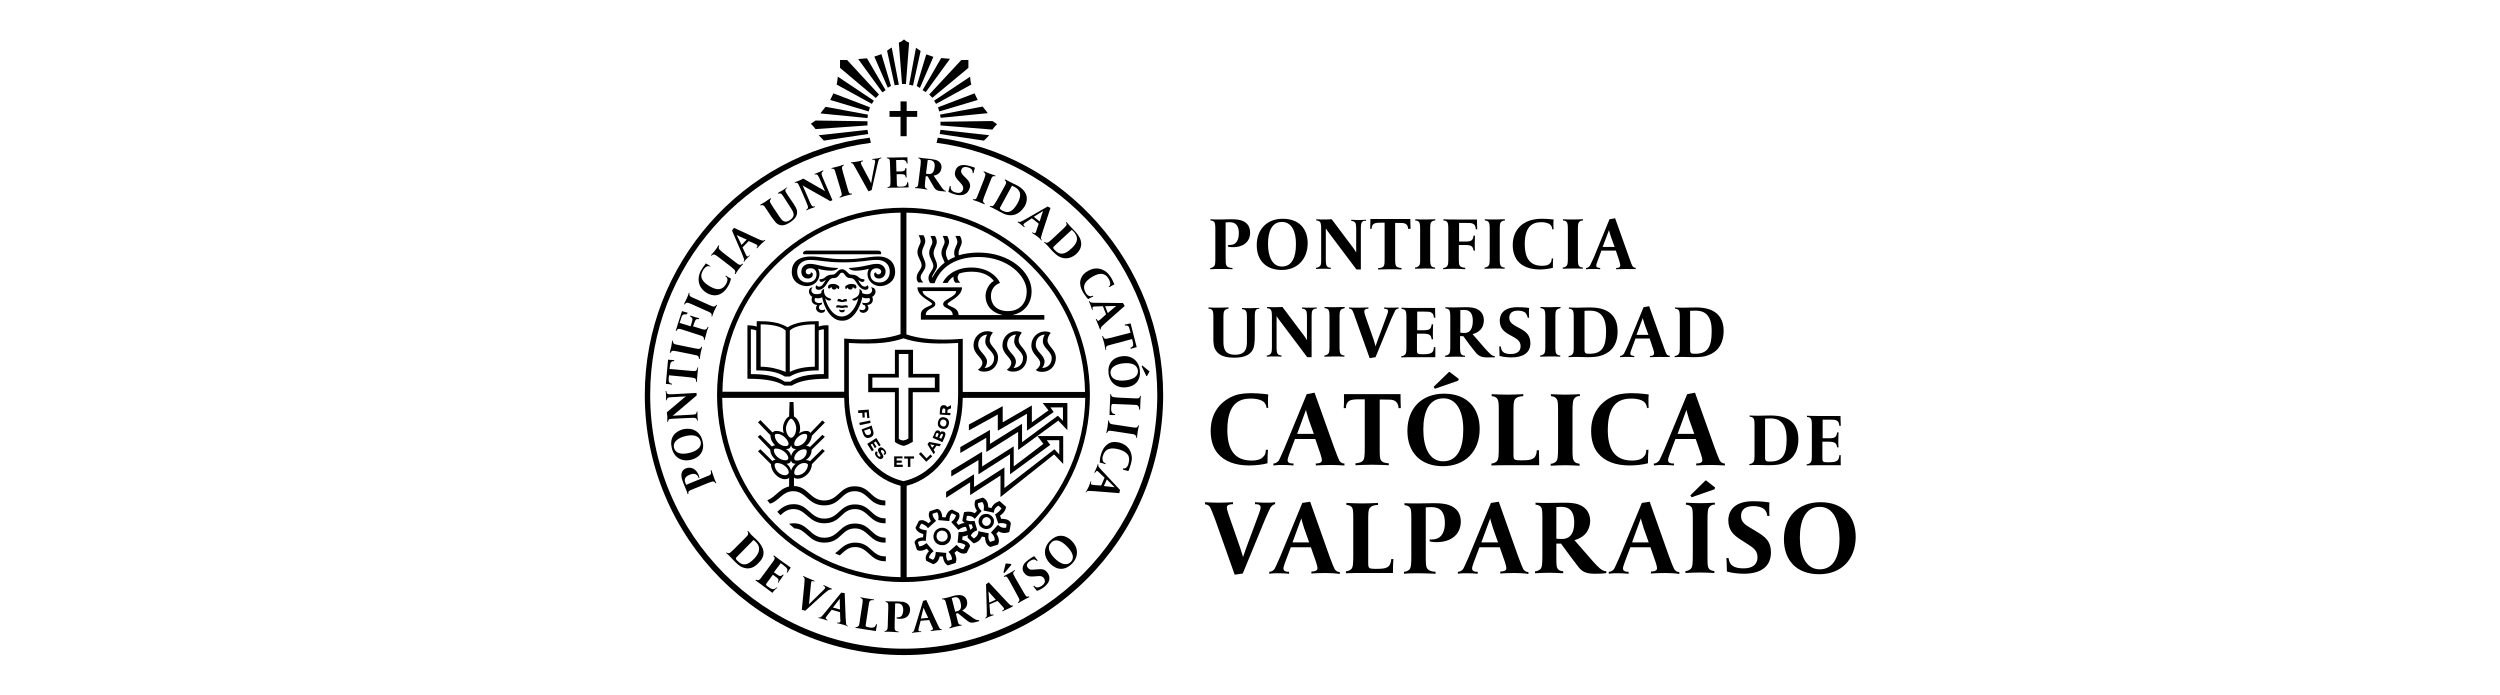 <svg xmlns="http://www.w3.org/2000/svg" xmlns:xlink="http://www.w3.org/1999/xlink" id="Capa_1" x="0px" y="0px" viewBox="0 0 1020.5 283.5" style="enable-background:new 0 0 1020.5 283.5;" xml:space="preserve"><g>	<polygon points="367.6,41.4 367.6,45.3 363.1,45.3 363.1,47.7 367.6,47.7 367.6,55.6 370.1,55.6 370.1,47.7 374.4,47.7 374.4,45.3    370.1,45.3 370.1,41.4  "></polygon>	<path d="M292.7,161.2c0,42.2,34.1,76.4,76.1,76.4s76.1-34.2,76.1-76.4c0-42-34.4-76.4-76.1-76.4C326.8,84.7,292.7,119,292.7,161.2    M294.8,162.4h49.8c0.3,19.6,10.2,32.6,23,35.9v37.3C327.4,235,295.3,202.5,294.8,162.4 M368.8,138.1c4.7,1.6,10.6,2.6,22.3,1.9   v21.2c0,18.9-9.4,32.4-22.3,35.2c-12.9-2.9-22.3-16.4-22.3-35.2V140C358.3,140.7,364.2,139.7,368.8,138.1 M370.1,235.6v-37.3   c12.7-3.3,22.6-16.4,22.9-35.9H443C442.4,202.5,409.7,235,370.1,235.6 M442.9,160H393v-21.7c-10.8,0.9-18.1-0.1-23-1.8V86.8   C409.7,87.3,442.4,120.2,442.9,160 M367.6,86.8v49.6c-4.9,1.7-12.2,2.7-23,1.8v21.7h-49.7C295.3,119.8,327.4,87.3,367.6,86.8"></path>	<path d="M382.8,56.2l-0.5,2.1c50.8,6.7,90.1,50.8,90.1,102.9c0,57-46.5,103.6-103.5,103.6s-103.5-46.7-103.5-103.6   c0-52.4,39.2-96.2,90.1-102.9l-0.5-2.1c-51.7,6.5-91.8,51.6-91.8,105c0,58.6,47.5,106.2,105.8,106.2s105.8-47.7,105.8-106.2   C474.7,107.8,434.5,62.8,382.8,56.2"></path>	<path d="M403.8,55.2L383.9,53l-0.3,1.7l18,2.7C402.3,56.9,403.3,55.7,403.8,55.2 M383.9,51.2l21.2,1.7c0.5-0.8,1.9-2.2,1.9-2.2   l-1.9-1.3l-21.2,0.3V51.2z M383.7,46.8l0.3,1.3l19.2-1.9c0,0-1.6-2.2-2.1-2.7L383.7,46.8z M382.9,43.8l0.5,1.7l15.7-4.7l-1.3-2.7   L382.9,43.8z M381.3,41.1l0.8,1.3l14.4-7.9c-0.3-0.5-0.5-3.2-0.5-3.2L381.3,41.1z M379.3,38.6l1.3,1.3l14.7-12.2v-3.2h-2.9   L379.3,38.6z M376.6,36.8l1.3,0.8l9.9-13.6l-3.6-0.3L376.6,36.8z M374.2,35.1l1.3,0.8l5.5-12.7l-2.9-1L374.2,35.1z M371.1,34.6   l1.6,0.3l3.1-14.1l-1.9-1.3L371.1,34.6z M334.2,55.2c0.5,0.5,1.6,1.7,2.1,2.2l18.1-2.7l-0.3-1.7L334.2,55.2z M354.1,51.2v-1.7   l-21.2-0.3l-1.9,1.3c0,0,1.3,1.3,1.9,2.2L354.1,51.2z M354.3,46.8L337,43.6c-0.5,0.5-2.1,2.7-2.1,2.7l19.2,1.9L354.3,46.8z    M355.1,43.8l-14.9-5.7l-1.3,2.7l15.7,4.7L355.1,43.8z M356.7,41.1L342,31.3c0,0-0.3,2.7-0.5,3.2l14.4,7.9L356.7,41.1z M358.8,38.6   l-13-14.1h-2.9v3.2L357.5,40L358.8,38.6z M361.5,36.8l-7.6-13l-3.6,0.3l9.9,13.6L361.5,36.8z M363.7,35.1l-3.9-13l-2.9,1l5.5,12.7   L363.7,35.1z M366.9,34.6L364,19.4c0,0-1.6,1-1.9,1.3l3.1,14.1L366.9,34.6z M369.8,34.3l1.3-16.9c-1-0.3-2.1-1.3-2.1-1.3   s-1,1-2.1,1.3l1.3,16.9H369.8z"></path>	<path d="M503.4,100.9c-1.3,0-2.1-0.2-2.1-0.2V100c0,0,0.3,0,0.6,0c0.9,0,1.7-0.2,2.2-0.6c1-0.7,1.6-2.2,1.6-4.1   c0-4.5-2.6-4.6-4.1-4.6c-0.5,0-1.3,0.1-1.3,0.1v13.7c0,2.4,0,3.4,0.4,4s1.1,0.8,2.4,0.9v0.5c-1.2-0.1-3.9-0.1-5-0.1s-2.8,0-4.1,0.1   v-0.5c0.4,0,1-0.2,1.6-0.7c0.5-0.6,0.5-1.4,0.5-4.1V93.8c0-2-0.1-2.6-0.4-3.1c-0.2-0.3-0.7-0.7-1.6-0.7v-0.5   c1.2,0.1,2.6,0.1,3.7,0.1c1.8,0,2.8-0.1,4.7-0.1c0.6,0,2.3,0,3.5,0.3c2.3,0.5,4.3,1.9,4.3,5.2C510.3,99,507.1,100.9,503.4,100.9"></path>	<path d="M523.2,110.2c-6.4,0-10.2-3.9-10.2-10.1c0-6.4,4.1-10.8,10.6-10.8s10.2,3.9,10.2,10.1C533.7,105.8,529.6,110.2,523.2,110.2    M523.3,90.6c-4.2,0-5.7,4-5.7,9c0,5.2,1.8,9.2,5.7,9.2c4.2,0,5.7-4,5.7-9C529.1,94.6,527.3,90.6,523.3,90.6"></path>	<path d="M556,90.6c-0.5,0.6-0.5,1.4-0.5,4.1V110h-1.8l-11.8-15.7c-0.5-0.7-0.7-1.1-0.7-1.1v12.3c0,2,0.1,2.6,0.4,3.1   c0.2,0.3,0.7,0.7,1.6,0.7v0.5c-1.2-0.1-1.9-0.1-2.9-0.1s-1.8,0-3.1,0.1v-0.5c0.4,0,1-0.1,1.6-0.7s0.5-1.4,0.5-4.1V93.8   c0-2-0.1-2.6-0.4-3.1c-0.2-0.3-0.7-0.7-1.6-0.7v-0.5c1.2,0.1,2.5,0.1,3.6,0.1c0.4,0,1.9-0.1,2.7-0.1l9,12c0.7,1,1,1.6,1,1.6v-9.1   c0-2-0.1-2.6-0.4-3.1c-0.2-0.3-0.7-0.7-1.6-0.7v-0.5c1.2,0.1,2,0.1,3,0.1c1,0,1.7,0,3-0.1v0.5C557.1,90,556.5,90.1,556,90.6"></path>	<path d="M574.8,93.5c0-1-0.4-1.8-1-2.1c-0.7-0.4-1.3-0.4-3.2-0.4h-1.1v14.5c0,2,0.1,2.6,0.4,3.1c0.5,0.7,1.9,0.8,2.2,0.8v0.6   c-1.2-0.1-3.7-0.1-4.8-0.1s-3.6,0.1-4.8,0.1v-0.5c0.2,0,1.6-0.1,2.2-0.7c0.5-0.6,0.5-1.3,0.5-4V90.9h-1.1c-2,0-2.6,0.1-3.2,0.4   c-0.6,0.3-1,1-1,2.1h-0.6c0.1-1.4,0.1-4,0.1-4h16.3c0,0,0,2.6,0.1,4h-0.8V93.5z"></path>	<path d="M584.3,90.6c-0.5,0.6-0.5,1.4-0.5,4.1v10.7c0,2,0.1,2.6,0.4,3.1c0.2,0.3,0.7,0.7,1.6,0.7v0.5c-1.2-0.1-3.1-0.1-4.1-0.1   s-2.9,0.1-4.1,0.1v-0.5c0.4,0,1-0.1,1.6-0.7s0.5-1.4,0.5-4.1V93.8c0-2-0.1-2.6-0.4-3.1c-0.2-0.3-0.7-0.7-1.6-0.7v-0.5   c1.2,0.1,3.1,0.1,4.1,0.1c1,0,2.9-0.1,4.1-0.1V90C585.4,90,584.8,90.1,584.3,90.6"></path>	<path d="M602.4,93.5c0-1-0.4-1.8-1-2.1c-0.7-0.4-1.3-0.4-3.2-0.4h-2.6v7.6h2.6c1.1,0,2-0.1,2.5-0.5c0.4-0.3,0.7-0.9,0.8-1.9h0.6   c0,0.7-0.1,1.1-0.1,3.1s0,2.3,0.1,3h-0.6c-0.1-0.8-0.3-1.3-0.7-1.7c-0.6-0.5-1.7-0.6-2.7-0.6h-2.6v5.5c0,2,0.1,2.6,0.4,3   c0.5,0.7,1.9,0.8,2.2,0.8v0.6c-1.2-0.1-3.6-0.2-4.8-0.2c-1.8,0-2.5,0.1-4.2,0.2v-0.5c0.4,0,1-0.1,1.6-0.7c0.5-0.6,0.5-1.4,0.5-4.1   V93.8c0-2-0.1-2.6-0.4-3.1c-0.2-0.3-0.7-0.7-1.6-0.7v-0.5c1.7,0.1,3,0.1,4.8,0.1h8.9c0,0,0,2.6,0.1,4h-0.5V93.5z"></path>	<path d="M612.7,90.6c-0.5,0.6-0.5,1.4-0.5,4.1v10.7c0,2,0.1,2.6,0.4,3.1c0.2,0.3,0.7,0.7,1.6,0.7v0.5c-1.2-0.1-3.1-0.1-4.1-0.1   s-2.9,0.1-4.1,0.1v-0.5c0.4,0,1-0.1,1.6-0.7c0.5-0.6,0.5-1.4,0.5-4.1V93.8c0-2-0.1-2.6-0.4-3.1c-0.2-0.3-0.7-0.7-1.6-0.7v-0.5   c1.2,0.1,3.1,0.1,4.1,0.1c1,0,2.9-0.1,4.1-0.1V90C613.9,90,613.3,90.1,612.7,90.6"></path>	<path d="M633.6,93.5c0-0.8-0.3-1.3-0.8-1.8c-0.9-0.8-2.6-1-3.5-1c-2.7,0-6.9,0.6-6.9,9c0,5.2,1.8,8.8,7,8.8c1.1,0,2.6-0.1,3.4-1.1   c0.4-0.4,0.6-1,0.6-1.9h0.6c-0.1,0.9-0.1,1.9-0.1,3.3v0.5c-1.3,0.4-3.6,0.7-5.3,0.7c-3.9,0-7.1-1.1-9.1-3.5c-1.2-1.6-2-3.7-2-6.4   c0-5.4,3-8.8,7-10.1c1.6-0.5,3.5-0.7,4.8-0.7c2.4,0,4.6,0.3,4.9,0.3c-0.1,0.6-0.1,1.3-0.1,2c0,0.8,0,1.6,0.1,2H633.6z"></path>	<path d="M644.6,90.6c-0.5,0.6-0.5,1.4-0.5,4.1v10.7c0,2,0.1,2.6,0.4,3.1c0.2,0.3,0.7,0.7,1.6,0.7v0.5c-1.2-0.1-3.1-0.1-4.1-0.1   c-1,0-2.9,0.1-4.1,0.1v-0.5c0.4,0,1-0.1,1.6-0.7c0.5-0.6,0.5-1.4,0.5-4.1V93.8c0-2-0.1-2.6-0.4-3.1c-0.2-0.3-0.7-0.7-1.6-0.7v-0.5   c1.2,0.1,3.1,0.1,4.1,0.1s2.9-0.1,4.1-0.1V90C645.8,90,645.1,90.1,644.6,90.6"></path>	<path d="M663.8,109.8c-0.9,0-3.2,0.1-4.1,0.1v-0.5c0.7,0,1.2-0.1,1.4-0.4c0.2-0.2,0.3-0.4,0.3-0.7c0-0.4-0.2-0.9-0.4-1.8l-1.4-4.2   h-5.9l-1.6,4.3c-0.3,0.8-0.5,1.3-0.5,1.8c0,0.3,0.1,0.5,0.2,0.6c0.3,0.3,1,0.3,1.4,0.4v0.5c-1-0.1-1.9-0.1-2.9-0.1   c-1,0-1.9,0-2.9,0.1v-0.5c0.8,0,1.3-0.6,1.6-0.9c0.2-0.4,0.7-1.4,1.6-3.4l6.4-15.6l2.3-0.4l5.6,15.7c0.7,2.2,1.3,3.5,1.4,3.7   c0.2,0.3,0.6,0.9,1.4,0.8v0.5C666.8,109.9,664.7,109.8,663.8,109.8 M657.6,96.7c-0.7-2-0.8-2.8-0.8-2.8l-2.6,6.9h4.9L657.6,96.7z"></path>	<path d="M512.7,126.5c-0.5,0.6-0.5,1.4-0.5,4.1v6.3c0,2.3-0.1,3.8-0.5,5.1c-1.3,3.7-5.4,4-8,4c-5.3,0-7-1.9-7.9-3.9   c-0.6-1.6-0.5-3.6-0.5-5.2v-7.1c0-2-0.1-2.6-0.4-3.1c-0.2-0.3-0.7-0.7-1.6-0.7v-0.5c1.2,0.1,3.1,0.1,4.1,0.1s2.9-0.1,4.1-0.1v0.5   c-0.4,0-1,0.1-1.6,0.7c-0.5,0.6-0.5,1.4-0.5,4.1v8.3c0,2.8,0.2,5.7,4.8,5.7c4.7,0,4.8-3.2,4.8-5.7v-9.1c0-2-0.1-2.6-0.4-3.1   c-0.2-0.3-0.7-0.7-1.6-0.7v-0.5c1.2,0.1,2.3,0.1,3.3,0.1c1,0,2.5-0.1,3.7-0.1v0.5C513.8,125.9,513.1,126,512.7,126.5"></path>	<path d="M535.9,126.5c-0.5,0.6-0.5,1.4-0.5,4.1v15.2h-1.8l-11.8-15.7c-0.5-0.7-0.7-1.1-0.7-1.1v12.3c0,2,0.1,2.6,0.4,3.1   c0.2,0.3,0.7,0.7,1.6,0.7v0.5c-1.2-0.1-1.9-0.1-2.9-0.1c-1,0-1.8,0-3.1,0.1v-0.5c0.4,0,1-0.1,1.6-0.7c0.5-0.6,0.5-1.4,0.5-4.1   v-10.7c0-2-0.1-2.6-0.4-3.1c-0.2-0.3-0.7-0.7-1.6-0.7v-0.5c1.2,0.1,2.5,0.1,3.6,0.1c0.4,0,1.9-0.1,2.7-0.1l9,12c0.7,1,1,1.6,1,1.6   v-9.1c0-2-0.1-2.6-0.4-3.1c-0.2-0.3-0.7-0.7-1.6-0.7v-0.5c1.2,0.1,2,0.1,3,0.1s1.7,0,3-0.1v0.5C537.1,125.9,536.4,126,535.9,126.5"></path>	<path d="M547.3,126.5c-0.5,0.6-0.5,1.4-0.5,4.1v10.7c0,2,0.1,2.6,0.4,3.1c0.2,0.3,0.7,0.7,1.6,0.7v0.5c-1.2-0.1-3.1-0.1-4.1-0.1   c-1,0-2.9,0.1-4.1,0.1v-0.5c0.4,0,1-0.1,1.6-0.7c0.5-0.6,0.5-1.4,0.5-4.1v-10.7c0-2-0.1-2.6-0.4-3.1c-0.2-0.3-0.7-0.7-1.6-0.7v-0.5   c1.2,0.1,3.1,0.1,4.1,0.1s2.9-0.1,4.1-0.1v0.5C548.4,125.9,547.8,126,547.3,126.5"></path>	<path d="M569.5,126.8c-0.2,0.4-0.7,1.4-1.6,3.4l-6.4,15.6l-2.4,0.4l-5.6-15.7c-0.7-2.2-1.3-3.5-1.4-3.7c-0.2-0.3-0.6-0.9-1.4-0.8   v-0.5c0.9,0.1,3,0.1,3.8,0.1c0.9,0,3.2-0.1,4.1-0.1v0.5c-0.7,0-1.2,0.2-1.4,0.4c-0.2,0.1-0.3,0.4-0.3,0.7c0,0.4,0.1,0.9,0.4,1.8   l3.4,9.7c0.6,1.9,0.8,2.8,0.8,2.8s0.3-1,1-2.9l3.6-9.7c0.3-0.8,0.5-1.3,0.5-1.8c0-0.3-0.1-0.5-0.2-0.6c-0.3-0.3-1-0.3-1.4-0.4v-0.5   c1,0.1,1.9,0.1,3,0.1c1,0,1.9,0,2.9-0.1v0.5C570.2,125.9,569.7,126.5,569.5,126.8"></path>	<path d="M585.9,145.8h-8.7c-1.8,0-3.4,0-5.2,0.1v-0.5c0.4,0,1-0.1,1.6-0.7c0.5-0.6,0.5-1.4,0.5-4.1v-10.7c0-2-0.1-2.6-0.4-3.1   c-0.2-0.3-0.7-0.7-1.6-0.7v-0.5c1.7,0.1,3,0.1,4.8,0.1h8.9c0,0,0,2.6,0.1,4h-0.6c0-1-0.4-1.8-1-2.1c-0.7-0.4-1.3-0.4-3.2-0.4h-2.6   v7.6h2.6c1.1,0,2-0.1,2.5-0.5c0.4-0.3,0.7-0.9,0.8-1.9h0.6c0,0.7-0.1,1.1-0.1,3.1s0,2.3,0.1,3h-0.6c-0.1-0.8-0.3-1.3-0.7-1.7   c-0.6-0.5-1.7-0.6-2.7-0.6h-2.6v6.8c0,1.3,0.2,1.6,2,1.6h0.5c1.7,0,2.9-0.1,3.7-0.8c0.4-0.4,0.7-1.1,0.7-2.1h0.6   C585.9,142.9,585.9,145.8,585.9,145.8"></path>	<path d="M607,145.9c-3.2,0-4-1.3-5.1-2.6c-0.7-0.8-3-3.8-4.6-6.1h-1.3v4.2c0,2,0.1,2.6,0.4,3.1c0.2,0.3,0.7,0.7,1.6,0.7v0.5   c-1.2-0.1-3-0.1-4-0.1s-2.9,0.1-4.1,0.1v-0.5c0.4,0,1-0.2,1.6-0.7c0.5-0.6,0.5-1.4,0.5-4.1v-10.7c0-2-0.1-2.6-0.4-3.1   c-0.2-0.3-0.7-0.7-1.6-0.7v-0.5c1.2,0.1,2.3,0.1,3.3,0.1c2.3,0,2.8-0.1,4.8-0.1c0.7,0,2.3,0,3.5,0.3c3.7,0.9,4.1,3.7,4.1,5   c0,1.7-0.5,4.6-4.6,5.7c0,0,3.4,3.9,5.3,6.1c1.6,1.7,2.6,2.9,3.8,2.9v0.5C610.4,145.8,609.7,145.9,607,145.9 M597.4,126.5   c-0.6,0-1.3,0.1-1.3,0.1v9.2c0,0,0.7,0.1,1.4,0.1c0.4,0,0.8,0,1.2-0.1c0.4-0.1,2.5-0.5,2.5-4.8   C601.2,126.6,598.7,126.5,597.4,126.5"></path>	<path d="M617,145.9c-1.4,0-3.5-0.2-4.9-0.6v-0.5c0-1.4-0.1-2.5-0.1-3.4h0.6c0.1,0.9,0.4,1.8,1,2.3c0.8,0.7,2.1,0.8,3.1,0.8   c4,0,4-2.6,4-3.2c0-2-1.3-2.8-3-3.8l-1.8-1c-2.3-1.3-3.7-2.8-3.7-5.7c0-1.6,0.7-5.4,7.2-5.4c2.8,0,4.8,0.3,4.8,0.3   s-0.1,0.7-0.1,1.7c0,1.8,0.1,2.3,0.1,2.3h-0.6c-0.1-0.7-0.4-1.3-0.8-1.9c-0.8-0.8-2.2-1-3.2-1c-3.2,0-3.5,1.9-3.5,2.9   c0,1.7,0.9,2.4,2.6,3.4l2,1.1c2.5,1.4,4,2.8,4,6C624.7,144.1,621.5,145.9,617,145.9"></path>	<path d="M635.4,126.5c-0.5,0.6-0.5,1.4-0.5,4.1v10.7c0,2,0.1,2.6,0.4,3.1c0.2,0.3,0.7,0.7,1.6,0.7v0.5c-1.2-0.1-3.1-0.1-4.1-0.1   c-1,0-2.9,0.1-4.1,0.1v-0.5c0.4,0,1-0.1,1.6-0.7c0.5-0.6,0.5-1.4,0.5-4.1v-10.7c0-2-0.1-2.6-0.4-3.1c-0.2-0.3-0.7-0.7-1.6-0.7v-0.5   c1.2,0.1,3.1,0.1,4.1,0.1s2.9-0.1,4.1-0.1v0.5C636.5,125.9,635.9,126,635.4,126.5"></path>	<path d="M653.1,145.3c-0.9,0.3-2.7,0.5-5.1,0.5c-1.6,0-2.7-0.1-4.1-0.1c-1,0-2.4,0-3.6,0.1v-0.5c0.4,0,1-0.1,1.6-0.7   c0.5-0.6,0.5-1.4,0.5-4.1v-10.7c0-2-0.1-2.6-0.4-3.1c-0.2-0.3-0.7-0.7-1.6-0.7v-0.5c0,0,1.1,0.1,3.4,0.1c1,0,2.9-0.1,5.1-0.1   c2.8,0,11.4,0.2,11.4,9.6C660.4,142.3,656,144.5,653.1,145.3 M649,126.8c-1.7,0-2.2,0.1-2.2,0.1v15.8c0,0.9,0.1,1.3,0.7,1.6   c0.3,0.1,0.8,0.1,1.4,0.1c4.8,0,6.7-2.5,6.7-8.9C655.7,127.6,651.6,126.8,649,126.8"></path>	<path d="M677.6,145.7c-0.9,0-3.2,0.1-4.1,0.1v-0.5c0.7,0,1.2-0.1,1.4-0.4c0.2-0.1,0.3-0.4,0.3-0.7c0-0.4-0.1-0.9-0.4-1.8l-1.4-4.2   h-5.8l-1.6,4.3c-0.3,0.8-0.5,1.3-0.5,1.8c0,0.3,0.1,0.5,0.2,0.6c0.3,0.3,1,0.3,1.4,0.4v0.5c-1-0.1-1.9-0.1-2.9-0.1s-1.9,0-2.9,0.1   v-0.5c0.8,0,1.3-0.6,1.6-0.9c0.2-0.4,0.7-1.4,1.6-3.4l6.4-15.6l2.3-0.4l5.6,15.7c0.7,2.2,1.3,3.5,1.4,3.7c0.2,0.3,0.6,0.9,1.4,0.8   v0.5C680.7,145.8,678.6,145.7,677.6,145.7 M671.4,132.6c-0.7-2-0.8-2.8-0.8-2.8l-2.6,6.9h4.9L671.4,132.6z"></path>	<path d="M696.4,145.3c-0.9,0.3-2.7,0.5-5.1,0.5c-1.6,0-2.7-0.1-4.1-0.1c-1,0-2.4,0-3.6,0.1v-0.5c0.4,0,1-0.1,1.6-0.7   c0.5-0.6,0.5-1.4,0.5-4.1v-10.7c0-2-0.1-2.6-0.4-3.1c-0.2-0.3-0.7-0.7-1.6-0.7v-0.5c0,0,1.1,0.1,3.4,0.1c1,0,2.9-0.1,5.1-0.1   c2.8,0,11.4,0.2,11.4,9.6C703.5,142.3,699.2,144.5,696.4,145.3 M692.1,126.8c-1.7,0-2.2,0.1-2.2,0.1v15.8c0,0.9,0.1,1.3,0.7,1.6   c0.3,0.1,0.8,0.1,1.4,0.1c4.8,0,6.7-2.5,6.7-8.9C698.9,127.6,694.8,126.8,692.1,126.8"></path>	<path d="M517,166.7c0-1.1-0.5-2-1.1-2.6c-1.3-1.1-3.6-1.4-5.1-1.4c-3.8,0-9.8,0.8-9.8,12.8c0,7.4,2.5,12.5,9.9,12.5   c1.6,0,3.7-0.2,4.9-1.7c0.6-0.6,0.9-1.4,0.9-2.7h0.9c-0.1,1.2-0.2,2.7-0.2,4.8v0.7c-2,0.6-5.2,0.9-7.5,0.9c-5.6,0-10.1-1.6-12.9-5   c-1.8-2.2-2.8-5.3-2.8-9.1c0-7.7,4.3-12.4,9.9-14.5c2.3-0.8,5.1-0.9,6.7-0.9c3.4,0,6.5,0.5,6.9,0.5c-0.1,0.8-0.1,1.9-0.1,2.7   c0,1.1,0,2.3,0.1,2.8H517V166.7z"></path>	<path d="M543,189.8c-1.3,0-4.6,0.1-5.9,0.2v-0.8c1,0,1.8-0.2,2.1-0.5c0.3-0.2,0.4-0.6,0.4-0.9c0-0.5-0.2-1.2-0.6-2.5l-2.1-6.1h-8.3   l-2.3,6.1c-0.4,1.2-0.7,2-0.7,2.5c0,0.4,0.1,0.7,0.3,0.9c0.5,0.5,1.4,0.5,2.1,0.5v0.8c-1.6-0.1-2.6-0.2-4.1-0.2   c-1.4,0-2.7,0-4.1,0.2v-0.8c1.2,0,1.9-0.9,2.2-1.2c0.3-0.5,1-2.1,2.2-4.8l9.2-22.3l3.2-0.6l8,22.4c1.1,3,1.9,5,2.1,5.3   c0.3,0.4,0.8,1.2,2.1,1.2v0.8C547.2,189.9,544.3,189.8,543,189.8 M534.2,171.2c-0.9-2.8-1.1-3.9-1.1-3.9l-3.6,9.8h6.8L534.2,171.2z   "></path>	<path d="M570.9,166.7c0-1.4-0.6-2.5-1.4-3c-0.9-0.6-1.9-0.6-4.6-0.6h-1.7v20.6c0,2.8,0.1,3.7,0.6,4.3c0.7,1,2.7,1.1,3.1,1.1v0.8   c-1.8-0.1-5.3-0.2-6.8-0.2s-5.1,0.1-6.8,0.2v-0.8c0.3,0,2.2-0.1,3-1c0.7-0.8,0.8-2,0.8-5.8V163h-1.7c-2.7,0-3.6,0.1-4.6,0.6   c-0.8,0.5-1.4,1.4-1.4,3h-0.9c0.2-2.1,0.1-5.7,0.1-5.7h23.1c0,0,0,3.6,0.1,5.7h-0.9V166.7z"></path>	<path d="M589,190.3c-9.1,0-14.5-5.6-14.5-14.4c0-9.2,5.8-15.2,15-15.2c9.1,0,14.5,5.6,14.5,14.4C604,184.2,598.1,190.3,589,190.3    M589.2,162.6c-6,0-8.2,5.7-8.2,12.7c0,7.4,2.5,13,8.1,13c6,0,8.2-5.7,8.2-12.7C597.4,168.3,594.8,162.6,589.2,162.6 M595.2,155.4   l-9.5,3.3l-0.5-0.8l6.2-6l0.3-0.1l3.8,2.9L595.2,155.4z"></path>	<path d="M628.3,189.9h-12.1c-2.5,0-4.9,0-7.4,0.1v-0.8c0.6,0,1.4-0.2,2.2-0.9c0.7-0.8,0.8-2.1,0.8-5.9v-15.1c0-2.8-0.1-3.7-0.6-4.5   c-0.3-0.5-1-1-2.3-1.1v-0.8c1.8,0.1,4.9,0.2,6.4,0.2s4.8-0.1,6.5-0.2v0.8c-1.9,0.1-2.8,0.5-3.4,1.3c-0.6,0.9-0.6,2.3-0.6,5.7v16.9   c0,2,0.3,2.3,2.7,2.3h0.7c2.4,0,3.9-0.1,5.1-1.1c0.6-0.6,1-1.7,1-3h0.9C628.2,185.8,628.3,189.9,628.3,189.9"></path>	<path d="M642.7,162.6c-0.7,0.8-0.8,2.1-0.8,5.9v15.2c0,2.8,0.1,3.7,0.6,4.5c0.3,0.5,1,1,2.3,1.1v0.8c-1.8-0.1-4.5-0.2-5.9-0.2   c-1.6,0-4.1,0.1-5.9,0.2v-0.8c0.6,0,1.4-0.2,2.2-0.9c0.7-0.8,0.8-2.1,0.8-5.9v-15.2c0-2.8-0.1-3.7-0.6-4.5c-0.3-0.5-1-1-2.3-1.1   v-0.8c1.8,0.1,4.5,0.2,5.9,0.2c1.4,0,4.1-0.1,5.9-0.2v0.8C644.2,161.6,643.3,161.8,642.7,162.6"></path>	<path d="M672.3,166.7c0-1.1-0.5-2-1.1-2.6c-1.3-1.1-3.6-1.4-5.1-1.4c-3.8,0-9.8,0.8-9.8,12.8c0,7.4,2.5,12.5,9.9,12.5   c1.6,0,3.7-0.2,4.9-1.7c0.6-0.6,0.9-1.4,0.9-2.7h0.9c-0.1,1.2-0.2,2.7-0.2,4.8v0.7c-2,0.6-5.2,0.9-7.5,0.9c-5.6,0-10.1-1.6-12.9-5   c-1.8-2.2-2.8-5.3-2.8-9.1c0-7.7,4.3-12.4,9.9-14.5c2.3-0.8,5.1-0.9,6.7-0.9c3.4,0,6.5,0.5,6.9,0.5c-0.1,0.8-0.1,1.9-0.1,2.7   c0,1.1,0,2.3,0.1,2.8h-0.8V166.7z"></path>	<path d="M698.3,189.8c-1.3,0-4.6,0.1-5.9,0.2v-0.8c1,0,1.8-0.2,2.1-0.5c0.3-0.2,0.4-0.6,0.4-0.9c0-0.5-0.2-1.2-0.6-2.5l-2.1-6.1   h-8.3l-2.3,6.1c-0.4,1.2-0.7,2-0.7,2.5c0,0.4,0.1,0.7,0.3,0.9c0.5,0.5,1.4,0.5,2.1,0.5v0.8c-1.6-0.1-2.6-0.2-4.1-0.2   c-1.4,0-2.7,0-4.1,0.2v-0.8c1.2,0,1.9-0.9,2.2-1.2c0.3-0.5,1-2.1,2.2-4.8l9.2-22.3l3.2-0.6l8,22.4c1.1,3,1.9,5,2.1,5.3   c0.3,0.4,0.8,1.2,2.1,1.2v0.8C702.5,189.9,699.6,189.8,698.3,189.8 M689.5,171.2c-0.9-2.8-1.1-3.9-1.1-3.9l-3.6,9.8h6.8   L689.5,171.2z"></path>	<path d="M726.9,189.4c-0.9,0.3-2.7,0.5-5.1,0.5c-1.6,0-2.7-0.1-4.1-0.1c-1,0-2.4,0-3.6,0.1v-0.5c0.4,0,1-0.1,1.6-0.7   c0.5-0.6,0.5-1.4,0.5-4.1v-10.7c0-2-0.1-2.6-0.4-3.1c-0.2-0.3-0.7-0.7-1.6-0.7v-0.5c0,0,1.1,0.1,3.4,0.1c1,0,2.9-0.1,5.1-0.1   c2.8,0,11.4,0.2,11.4,9.6C734.1,186.4,729.7,188.7,726.9,189.4 M722.7,170.8c-1.7,0-2.2,0.1-2.2,0.1v15.8c0,0.9,0.1,1.3,0.7,1.6   c0.3,0.1,0.8,0.1,1.4,0.1c4.8,0,6.7-2.5,6.7-8.9C729.4,171.7,725.4,170.8,722.7,170.8"></path>	<path d="M751.4,189.9h-8.7c-1.8,0-3.4,0-5.2,0.1v-0.5c0.4,0,1-0.1,1.6-0.7c0.5-0.6,0.5-1.4,0.5-4.1v-10.7c0-2-0.1-2.6-0.4-3.1   c-0.2-0.3-0.7-0.7-1.6-0.7v-0.5c1.7,0.1,3,0.1,4.8,0.1h8.9c0,0,0,2.6,0.1,4h-0.6c0-1-0.4-1.8-1-2.1c-0.7-0.4-1.3-0.4-3.2-0.4h-2.6   v7.6h2.6c1.1,0,2-0.1,2.5-0.5c0.4-0.3,0.7-0.9,0.8-1.9h0.6c0,0.7-0.1,1.1-0.1,3.1s0,2.3,0.1,3h-0.6c-0.1-0.8-0.3-1.3-0.7-1.7   c-0.6-0.5-1.7-0.6-2.7-0.6h-2.6v6.8c0,1.3,0.2,1.6,2,1.6h0.5c1.7,0,2.9-0.1,3.7-0.8c0.4-0.4,0.7-1.1,0.7-2.1h0.6   C751.3,186.9,751.4,189.9,751.4,189.9"></path>	<path d="M518.6,207.2c-0.3,0.5-1,2.1-2.2,4.8l-9.1,22.1l-3.3,0.5l-7.9-22.3c-1.1-3-1.9-4.9-2.1-5.2c-0.3-0.4-0.8-1.2-2.1-1.2V205   c1.2,0.1,4.2,0.2,5.5,0.2c1.3,0,4.6-0.1,5.9-0.2v0.8c-1,0-1.7,0.2-2.1,0.5c-0.3,0.2-0.4,0.5-0.4,0.9c0,0.5,0.2,1.2,0.6,2.5   l4.8,13.8c0.9,2.7,1.2,3.9,1.2,3.9s0.5-1.4,1.4-4l5.1-13.7c0.4-1.2,0.7-2,0.7-2.5c0-0.4-0.1-0.7-0.3-0.9c-0.5-0.5-1.4-0.5-2-0.5   V205c1.6,0.1,2.6,0.2,4.2,0.2c1.4,0,2.7,0,4-0.2v0.8C519.6,205.9,518.9,206.8,518.6,207.2"></path>	<path d="M541.1,233.9c-1.3,0-4.6,0.1-5.8,0.2v-0.8c1,0,1.7-0.2,2.1-0.5c0.3-0.2,0.4-0.5,0.4-0.9c0-0.5-0.2-1.2-0.6-2.5l-2.1-6h-8.2   l-2.3,6.1c-0.4,1.2-0.7,2-0.7,2.5c0,0.4,0.1,0.7,0.3,0.9c0.5,0.5,1.4,0.5,2,0.5v0.8c-1.6-0.1-2.6-0.2-4.1-0.2c-1.4,0-2.7,0-4,0.2   v-0.8c1.2,0,1.9-0.8,2.2-1.2c0.3-0.5,1-2.1,2.2-4.8l9.1-22.1l3.2-0.5l7.9,22.3c1.1,3,1.9,4.9,2.1,5.2c0.3,0.4,0.8,1.2,2.1,1.2v0.8   C545.2,234,542.3,233.9,541.1,233.9 M532.3,215.5c-0.9-2.8-1.1-3.9-1.1-3.9l-3.6,9.8h6.8L532.3,215.5z"></path>	<path d="M568.6,233.9h-12c-2.5,0-4.9,0-7.2,0.1v-0.8c0.5,0,1.4-0.2,2.2-0.9c0.7-0.8,0.8-2.1,0.8-5.8v-15c0-2.8-0.1-3.7-0.5-4.3   c-0.3-0.5-1-1-2.3-1.1v-0.8c1.7,0.1,4.9,0.2,6.4,0.2c1.6,0,4.8-0.1,6.5-0.2v0.8c-1.9,0.1-2.8,0.5-3.4,1.3c-0.6,0.8-0.6,2.3-0.6,5.7   v16.8c0,2,0.3,2.3,2.7,2.3h0.7c2.4,0,3.9-0.1,5-1.1c0.5-0.5,1-1.7,1-2.9h0.9C568.6,229.9,568.6,233.9,568.6,233.9"></path>	<path d="M586.5,221.3c-2,0-2.9-0.3-2.9-0.3v-0.8c0,0,0.5,0,0.9,0c1.2,0,2.3-0.3,3.1-0.9c1.4-1,2.2-3.1,2.2-5.8   c0-6.3-3.7-6.5-5.9-6.5c-0.7,0-1.9,0.1-1.9,0.1v19.3c0,3.4,0,4.8,0.6,5.7c0.6,0.8,1.6,1.2,3.4,1.3v0.8c-1.7-0.1-5.5-0.2-7-0.2   s-3.9,0-5.9,0.2v-0.8c0.5,0,1.4-0.2,2.2-0.9c0.7-0.8,0.8-2.1,0.8-5.8v-15.1c0-2.8-0.1-3.7-0.5-4.3c-0.3-0.5-1-1-2.3-1.1v-0.8   c1.7,0.1,3.7,0.1,5.3,0.1c2.5,0,3.9-0.1,6.6-0.1c0.8,0,3.2,0,5,0.4c3.2,0.7,6.1,2.7,6.1,7.2C596.2,218.7,591.7,221.3,586.5,221.3"></path>	<path d="M618.2,233.9c-1.3,0-4.6,0.1-5.8,0.2v-0.8c1,0,1.7-0.2,2.1-0.5c0.3-0.2,0.4-0.5,0.4-0.9c0-0.5-0.2-1.2-0.6-2.5l-2.1-6h-8.3   l-2.3,6.1c-0.4,1.2-0.7,2-0.7,2.5c0,0.4,0.1,0.7,0.3,0.9c0.5,0.5,1.4,0.5,2,0.5v0.8c-1.6-0.1-2.6-0.2-4.1-0.2c-1.4,0-2.7,0-4,0.2   v-0.8c1.2,0,1.9-0.8,2.2-1.2c0.3-0.5,1-2.1,2.2-4.8l9.1-22.1l3.2-0.5l7.9,22.3c1.1,3,1.9,4.9,2.1,5.2c0.3,0.4,0.8,1.2,2.1,1.2v0.8   C622.5,234,619.5,233.9,618.2,233.9 M609.4,215.5c-0.9-2.8-1.1-3.9-1.1-3.9l-3.6,9.8h6.8L609.4,215.5z"></path>	<path d="M650.7,234.2c-4.6,0-5.7-1.9-7.1-3.7c-0.9-1.2-4.2-5.5-6.4-8.6h-1.9v5.9c0,2.8,0.1,3.7,0.5,4.3c0.3,0.5,1,1,2.3,1.1v0.8   c-1.7-0.1-4.2-0.2-5.7-0.2c-1.6,0-4.1,0.1-5.8,0.2v-0.8c0.5,0,1.4-0.2,2.2-0.9c0.7-0.8,0.8-2.1,0.8-5.8v-15.1   c0-2.8-0.1-3.7-0.5-4.3c-0.3-0.5-1-1-2.3-1.1v-0.8c1.7,0.1,3.2,0.1,4.8,0.1c3.1,0,3.9-0.1,6.7-0.1c1,0,3.2,0,5,0.4   c5.2,1.3,5.8,5.2,5.8,6.9c0,2.3-0.8,6.4-6.4,8c0,0,4.9,5.6,7.5,8.6c2.2,2.4,3.6,4,5.5,4.1v0.7C655.4,234,654.5,234.2,650.7,234.2    M637.2,206.9c-0.9,0-1.9,0.1-1.9,0.1v12.9c0,0,1,0.1,2.1,0.1c0.6,0,1.2,0,1.7-0.2c0.6-0.2,3.5-0.7,3.5-6.6   C642.6,207.1,638.9,206.9,637.2,206.9"></path>	<path d="M679.7,233.9c-1.3,0-4.6,0.1-5.8,0.2v-0.8c1,0,1.7-0.2,2.1-0.5c0.3-0.2,0.4-0.5,0.4-0.9c0-0.5-0.2-1.2-0.6-2.5l-2.1-6h-8.2   l-2.3,6.1c-0.4,1.2-0.7,2-0.7,2.5c0,0.4,0.1,0.7,0.3,0.9c0.5,0.5,1.4,0.5,2,0.5v0.8c-1.6-0.1-2.6-0.2-4.1-0.2c-1.4,0-2.7,0-4,0.2   v-0.8c1.2,0,1.9-0.8,2.2-1.2c0.3-0.5,1-2.1,2.2-4.8l9.1-22.1l3.2-0.5l7.9,22.3c1.1,3,1.9,4.9,2.1,5.2c0.3,0.4,0.8,1.2,2.1,1.2v0.8   C684,234,681,233.9,679.7,233.9 M670.9,215.5c-0.9-2.8-1.1-3.9-1.1-3.9l-3.6,9.8h6.8L670.9,215.5z"></path>	<path d="M697.8,206.9c-0.7,0.8-0.8,2.1-0.8,5.8v15c0,2.8,0.1,3.7,0.5,4.3c0.3,0.5,1,1,2.3,1.1v0.8c-1.7-0.1-4.3-0.2-5.9-0.2   s-4.1,0.1-5.9,0.2v-0.8c0.5,0,1.4-0.2,2.2-0.9c0.7-0.8,0.8-2.1,0.8-5.8v-15c0-2.8-0.1-3.7-0.5-4.3c-0.3-0.5-1-1-2.3-1.1v-0.8   c1.7,0.1,4.3,0.2,5.9,0.2c1.6,0,4.1-0.1,5.9-0.2v0.8C699.4,205.9,698.5,206.1,697.8,206.9 M699.9,199.7l-9.4,3.3l-0.5-0.8l6.1-6   l0.3-0.1l3.7,2.9L699.9,199.7z"></path>	<path d="M711.8,234.2c-2,0-4.9-0.3-6.9-0.9v-0.7c0-2.1-0.1-3.5-0.2-4.8h0.9c0.2,1.3,0.6,2.5,1.6,3.1c1.1,0.9,2.9,1.1,4.5,1.1   c5.7,0,5.7-3.7,5.7-4.6c0-2.8-1.9-3.9-4.2-5.4l-2.5-1.6c-3.1-2-5.2-3.9-5.2-8.1c0-2.2,1-7.7,10.1-7.7c3.9,0,6.7,0.5,6.7,0.5   s-0.1,0.9-0.1,2.4c0,2.5,0.1,3.1,0.1,3.1h-0.9c-0.1-1.1-0.5-2-1.1-2.6c-1.1-1.1-3.1-1.4-4.5-1.4c-4.6,0-5.1,2.6-5.1,4   c0,2.3,1.3,3.4,3.7,4.8l2.8,1.7c3.5,2.1,5.7,3.9,5.7,8.4C722.9,231.7,718.2,234.2,711.8,234.2"></path>	<path d="M742.6,234.4c-9.1,0-14.4-5.5-14.4-14.3c0-9.1,5.8-15.1,14.9-15.1s14.4,5.5,14.4,14.3C757.4,228.3,751.7,234.4,742.6,234.4    M742.8,206.9c-5.9,0-8.1,5.7-8.1,12.6c0,7.2,2.5,12.9,8.1,12.9c5.9,0,8.1-5.7,8.1-12.6C750.8,212.6,748.4,206.9,742.8,206.9"></path>	<path d="M302.3,231.2c-0.5-0.3-1.3-0.9-2.4-2c-0.7-0.7-1.1-1.2-1.8-1.9c-0.5-0.5-1-1-1.7-1.6l0.2-0.2c0.2,0.2,0.5,0.4,0.9,0.3   c0.5,0,0.8-0.4,2.1-1.6l4.7-4.7c0.8-0.8,1.1-1.2,1.1-1.6c0-0.2,0-0.6-0.3-1l0.2-0.2c0,0,0.5,0.5,1.4,1.6c0.4,0.4,1.2,1.2,2.3,2.2   c1.2,1.2,4.9,5.1,0.8,9.1C306.8,233,304,232.1,302.3,231.2 M308.6,221.3c-0.7-0.7-1-0.9-1-0.9l-6.8,6.9c-0.4,0.4-0.5,0.6-0.3,1   c0.1,0.2,0.3,0.4,0.6,0.7c2.1,2.1,4,1.9,6.8-1C311.1,224.6,309.7,222.4,308.6,221.3"></path>	<path d="M315.3,242l-4.3-3.2c-0.8-0.6-1.7-1.2-2.6-1.9l0.2-0.3c0.2,0.1,0.6,0.3,1,0.2c0.5-0.1,0.8-0.5,1.8-1.9l3.9-5.3   c0.7-0.9,0.9-1.3,0.9-1.7c0-0.3-0.1-0.6-0.5-0.9l0.2-0.3c0.8,0.6,1.4,1.1,2.4,1.8l4.5,3.2c0,0-0.9,1.2-1.4,2.1l-0.3-0.2   c0.4-0.5,0.4-1,0.2-1.4s-0.5-0.7-1.4-1.4l-1.2-0.9l-2.8,3.7l1.3,0.9c0.5,0.4,1,0.7,1.4,0.6c0.3,0,0.7-0.2,1-0.6l0.3,0.2   c-0.2,0.3-0.4,0.5-1.1,1.6c-0.7,0.9-0.8,1.1-1,1.6l-0.3-0.2c0.3-0.4,0.3-0.7,0.3-1c-0.1-0.5-0.6-0.9-1.1-1.2l-1.2-0.9l-2.5,3.4   c-0.5,0.7-0.4,0.8,0.4,1.4l0.3,0.2c0.8,0.6,1.4,1,2.2,0.9c0.3-0.1,0.7-0.3,1.1-0.7l0.3,0.2C316.3,240.5,315.3,242,315.3,242"></path>	<path d="M338.2,240.9c-0.2,0.1-0.8,0.6-1.8,1.4l-7.7,7l-1.4-0.4l1-10.2c0.1-1.3,0.2-2.3,0.1-2.5c0-0.2-0.1-0.6-0.6-0.8l0.1-0.3   c0.5,0.3,1.7,0.8,2.2,1c0.5,0.2,1.9,0.8,2.4,1l-0.1,0.3c-0.4-0.2-0.7-0.2-0.9-0.2c-0.1,0-0.3,0.1-0.3,0.3c-0.1,0.2-0.1,0.5-0.2,1.1   l-0.6,6.3c-0.1,1.2-0.2,1.8-0.2,1.8s0.4-0.5,1.3-1.3l4.6-4.5c0.4-0.4,0.6-0.6,0.7-0.8c0.1-0.2,0.1-0.3,0-0.4   c-0.1-0.3-0.4-0.4-0.7-0.6l0.1-0.3c0.6,0.3,1,0.5,1.7,0.8c0.5,0.3,1,0.5,1.7,0.7l-0.1,0.3C338.8,240.6,338.4,240.8,338.2,240.9"></path>	<path d="M344.2,255c-0.5-0.2-1.9-0.5-2.5-0.6l0.1-0.3c0.4,0.1,0.7,0.1,0.9,0c0.1-0.1,0.2-0.2,0.3-0.3c0.1-0.2,0.1-0.5,0-1.1   l-0.1-2.8l-3.4-1l-1.8,2.3c-0.3,0.4-0.5,0.7-0.6,0.9c0,0.2-0.1,0.3,0,0.4c0.1,0.3,0.5,0.4,0.7,0.5l-0.1,0.3c-0.6-0.2-1-0.4-1.8-0.6   c-0.6-0.2-1.1-0.3-1.8-0.4l0.1-0.3c0.5,0.2,0.9-0.1,1-0.2c0.2-0.2,0.7-0.7,1.6-1.8l6.6-8.1l1.4,0.2l0.4,10.2   c0.1,1.4,0.2,2.3,0.2,2.5c0.1,0.2,0.2,0.6,0.7,0.7l-0.1,0.3C345.9,255.5,344.7,255.1,344.2,255 M342.8,246.2c0-1.2,0-1.8,0-1.8   l-2.8,3.6l2.9,0.8L342.8,246.2z"></path>	<path d="M357.5,257.6l-5.2-0.8c-1-0.2-2.1-0.3-3.1-0.5l0.1-0.3c0.2,0,0.6,0,1-0.3c0.4-0.3,0.5-0.8,0.7-2.5l1-6.5   c0.2-1.1,0.2-1.7,0.1-2c-0.1-0.2-0.4-0.5-0.9-0.6l0.1-0.3c0.7,0.2,2.1,0.4,2.7,0.5c0.6,0.1,2.1,0.3,2.8,0.4l-0.1,0.3   c-0.8-0.1-1.2,0-1.6,0.3c-0.3,0.3-0.4,0.9-0.6,2.4l-1.1,7.2c-0.1,0.8,0,1,1,1.1l0.3,0.1c1,0.2,1.7,0.2,2.3-0.2   c0.3-0.2,0.5-0.6,0.6-1.1l0.4,0.1C357.8,255.8,357.5,257.6,357.5,257.6"></path>	<path d="M367.2,252.6c-0.8,0-1.2-0.2-1.2-0.2V252c0,0,0.2,0,0.4,0c0.5,0,1-0.1,1.3-0.3c0.6-0.4,0.9-1.3,1-2.5   c0.1-2.8-1.6-2.9-2.5-2.9c-0.3,0-0.8,0-0.8,0l-0.2,8.4c0,1.4-0.1,2.1,0.2,2.5c0.2,0.4,0.6,0.5,1.4,0.6v0.3   c-0.7-0.1-2.4-0.1-3.1-0.2c-0.6,0-1.8-0.1-2.6,0v-0.3c0.2,0,0.6-0.1,0.9-0.4s0.4-0.9,0.4-2.5l0.2-6.5c0-1.2,0-1.7-0.2-2   c-0.1-0.2-0.4-0.4-0.9-0.5v-0.3c0.7,0.1,1.7,0.1,2.3,0.1c1,0,1.8,0,2.9,0c0.4,0,1.3,0.1,2.2,0.2c1.3,0.4,2.6,1.2,2.6,3.2   C371.4,251.7,369.4,252.7,367.2,252.6"></path>	<path d="M382.4,257.3c-0.6,0.1-2,0.2-2.5,0.3v-0.3c0.4,0,0.7-0.2,0.8-0.3s0.1-0.3,0.1-0.4c0-0.2-0.1-0.5-0.4-1l-1.1-2.5l-3.5,0.3   l-0.7,2.7c-0.1,0.5-0.2,0.8-0.2,1.1c0,0.2,0.1,0.3,0.2,0.4c0.2,0.2,0.6,0.1,0.9,0.1v0.3c-0.6,0-1.1,0-1.9,0.1   c-0.6,0.1-1.1,0.1-1.8,0.2V258c0.5,0,0.8-0.4,0.8-0.6c0.1-0.2,0.3-0.9,0.7-2.2l3-9.9l1.3-0.4l4.3,9.3c0.6,1.2,1,2.1,1.1,2.2   c0.1,0.2,0.4,0.5,0.9,0.4v0.3C384.1,257.2,382.9,257.3,382.4,257.3 M377.7,249.7c-0.5-1.1-0.7-1.7-0.7-1.7l-1.1,4.5l3-0.3   L377.7,249.7z"></path>	<path d="M398,254c-2,0.5-2.6-0.2-3.4-0.8c-0.5-0.4-2.4-1.9-3.6-2.9l-0.8,0.2l0.6,2.5c0.3,1.1,0.4,1.6,0.7,1.8   c0.2,0.2,0.5,0.3,1,0.2l0.1,0.3c-0.7,0.1-1.8,0.4-2.5,0.5c-0.6,0.2-1.8,0.5-2.5,0.7l-0.1-0.3c0.2-0.1,0.6-0.2,0.8-0.6   c0.2-0.4,0.1-0.9-0.3-2.6l-1.7-6.3c-0.3-1.1-0.4-1.6-0.7-1.8c-0.2-0.2-0.5-0.3-1-0.2l-0.1-0.3c0.7-0.1,1.3-0.3,2-0.4   c1.3-0.3,1.7-0.5,2.8-0.8c0.4-0.1,1.3-0.3,2.2-0.3c2.4,0,3,1.6,3.2,2.3c0.2,0.9,0.4,2.8-1.9,4c0,0,2.7,1.9,4,2.8   c1.1,0.8,2,1.3,2.8,1.1l0.1,0.3C400,253.5,399.6,253.6,398,254 M389.3,243.9c-0.4,0.1-0.8,0.3-0.8,0.3l1.4,5.5c0,0,0.4-0.1,0.8-0.2   c0.3-0.1,0.5-0.1,0.7-0.3c0.2-0.1,1.4-0.7,0.7-3.2C391.6,243.4,390,243.7,389.3,243.9"></path>	<path d="M411.5,248.5c-0.5,0.2-1.8,0.8-2.3,1.1l-0.1-0.3c0.4-0.2,0.6-0.4,0.7-0.6c0.1-0.1,0.1-0.3,0-0.4c-0.1-0.2-0.3-0.5-0.7-0.9   l-1.9-2.1l-3.3,1.4l0.2,2.8c0,0.5,0.1,0.9,0.2,1.1c0.1,0.2,0.2,0.3,0.3,0.3c0.3,0.1,0.6-0.1,0.9-0.1l0.1,0.3   c-0.6,0.2-1,0.4-1.7,0.6c-0.5,0.2-1,0.5-1.6,0.8l-0.1-0.3c0.5-0.2,0.6-0.7,0.6-0.9c0-0.3,0-1,0-2.3l-0.3-10.5l1.1-0.8l7,7.5   c0.9,1,1.7,1.7,1.8,1.8c0.2,0.1,0.5,0.3,1,0.1l0.1,0.3C413.1,247.8,412,248.3,411.5,248.5 M404.6,242.7c-0.8-0.9-1.1-1.3-1.1-1.3   l0.3,4.6l2.7-1.2L404.6,242.7z"></path>	<path d="M412.8,230.6l-2.8,3.3l-0.4-0.2l0.9-3.6l0.1-0.1l2.1,0.2L412.8,230.6z M413.6,233.8c-0.1,0.5,0.2,0.9,1,2.4l3.3,5.7   c0.6,1,0.8,1.3,1.1,1.6c0.2,0.1,0.6,0.1,1-0.1l0.2,0.3c-0.6,0.3-1.7,0.9-2.3,1.2c-0.6,0.3-1.6,0.9-2.2,1.3l-0.2-0.3   c0.2-0.1,0.5-0.4,0.6-0.8c0.1-0.5-0.2-0.9-1-2.4L412,237c-0.6-1-0.8-1.3-1.1-1.6c-0.2-0.1-0.6-0.1-1,0.1l-0.2-0.3   c0.6-0.3,1.7-0.9,2.3-1.2c0.6-0.3,1.6-0.9,2.2-1.3l0.2,0.3C414.1,233.1,413.7,233.4,413.6,233.8"></path>	<path d="M426,239.8c-0.7,0.5-1.8,1.1-2.7,1.4l-0.2-0.2c-0.5-0.7-0.9-1.2-1.3-1.7l0.3-0.2c0.4,0.4,0.8,0.7,1.3,0.7   c0.6,0,1.3-0.3,1.9-0.7c2-1.4,1-2.8,0.8-3.1c-0.7-1-1.7-0.9-2.9-0.8l-1.2,0.1c-1.7,0.1-2.8,0-3.9-1.4c-0.6-0.7-1.7-3,1.6-5.3   c1.3-1,2.5-1.6,2.5-1.6s0.2,0.4,0.6,0.8c0.6,0.8,0.8,1,0.8,1l-0.3,0.2c-0.3-0.3-0.7-0.5-1-0.6c-0.7-0.1-1.4,0.3-2,0.7   c-1.6,1.1-1.1,2.2-0.7,2.7c0.6,0.8,1.3,0.8,2.5,0.7l1.4-0.1c1.8-0.2,3-0.1,4.1,1.4C429.2,236.1,428.2,238.1,426,239.8"></path>	<path d="M437.6,230.1c-2.8,2.8-6.1,2.8-8.9,0s-2.9-6.4-0.1-9.3c2.8-2.8,6.1-2.8,8.9,0C440.2,223.5,440.4,227.2,437.6,230.1    M429.1,221.5c-1.9,1.9-0.7,4.2,1.4,6.4c2.3,2.3,4.8,3.2,6.5,1.6c1.9-1.9,0.7-4.2-1.4-6.4C433.3,220.7,430.8,219.7,429.1,221.5"></path>	<path d="M285.2,193.9c0.3,0.8,0.3,1.2,0.3,1.2l-0.3,0.1c0,0-0.1-0.2-0.1-0.4c-0.2-0.5-0.5-0.8-0.9-1.1c-0.6-0.4-1.6-0.4-2.7,0.1   c-2.6,1-2,2.6-1.7,3.4c0.1,0.3,0.3,0.7,0.3,0.7l7.8-3.2c1.3-0.5,2-0.7,2.2-1.1c0.2-0.4,0.2-0.8,0-1.6l0.3-0.1   c0.2,0.7,0.8,2.3,1,2.9s0.6,1.7,1,2.4l-0.3,0.1c-0.1-0.2-0.3-0.5-0.7-0.7s-0.9,0-2.5,0.6l-6.1,2.5c-1.1,0.4-1.4,0.6-1.7,0.9   c-0.1,0.2-0.2,0.6-0.1,1l-0.3,0.1c-0.2-0.7-0.5-1.6-0.8-2.2c-0.4-1-0.7-1.6-1.1-2.7c-0.1-0.3-0.5-1.3-0.6-2.1   c-0.2-1.4,0.1-2.9,2-3.6C282.6,190.4,284.3,191.8,285.2,193.9"></path>	<path d="M286.8,180.1c0.9,3.8-0.9,6.6-4.7,7.6c-3.8,0.9-7-0.9-7.9-4.9c-0.9-3.8,0.9-6.6,4.7-7.6   C282.8,174.4,285.9,176.2,286.8,180.1 M275.1,182.7c0.6,2.5,3.2,2.9,6.2,2.2c3.1-0.7,5.3-2.4,4.7-4.7c-0.6-2.5-3.2-2.9-6.2-2.2   C276.8,178.7,274.6,180.4,275.1,182.7"></path>	<path d="M272.4,160.7c0.4,0.3,0.9,0.3,2.6,0.2l9.3-0.5l0.1,1l-9.2,7.8c-0.4,0.3-0.7,0.5-0.7,0.5l7.6-0.4c1.2-0.1,1.7-0.1,1.9-0.3   s0.4-0.5,0.4-1h0.3c0,0.7,0,1.1,0,1.8c0,0.6,0.1,1.1,0.2,1.9h-0.3c0-0.2-0.1-0.6-0.5-0.9c-0.4-0.3-0.9-0.3-2.6-0.2l-6.5,0.3   c-1.2,0.1-1.7,0.1-1.9,0.3s-0.4,0.5-0.4,1h-0.3c0-0.7,0-1.6,0-2.2c0-0.3-0.1-1.1-0.2-1.7l7-5.9c0.6-0.5,0.9-0.6,0.9-0.6l-5.6,0.3   c-1.2,0.1-1.7,0.1-1.9,0.3s-0.4,0.5-0.4,1h-0.3c0-0.7,0-1.2,0-1.9s-0.1-1-0.2-1.9h0.3C272,160.1,272.1,160.4,272.4,160.7"></path>	<path d="M275.2,147.4c-0.6,0-1.1,0.2-1.3,0.5c-0.3,0.4-0.3,0.7-0.5,2l-0.1,0.7l8.9,0.8c1.2,0.1,1.7,0.1,1.9-0.1   c0.5-0.3,0.6-1.1,0.6-1.3h0.3c-0.1,0.7-0.3,2.3-0.3,2.9c-0.1,0.6-0.2,2.2-0.2,3h-0.3c0-0.1,0-0.9-0.3-1.3c-0.3-0.3-0.8-0.4-2.5-0.6   l-8.3-0.8l-0.1,0.7c-0.1,1.1-0.1,1.6,0.1,2c0.2,0.4,0.6,0.7,1.2,0.7v0.4c-0.8-0.2-2.5-0.3-2.5-0.3l0.9-9.9c0,0,1.6,0.2,2.5,0.2   V147.4z"></path>	<path d="M274.9,140.1c0.3,0.4,0.8,0.5,2.4,0.8l6.4,1.3c1.1,0.2,1.6,0.3,2,0.1c0.2-0.1,0.5-0.3,0.6-0.8l0.3,0.1   c-0.2,0.7-0.4,1.9-0.6,2.5c-0.1,0.6-0.3,1.8-0.4,2.5l-0.3-0.1c0-0.2,0-0.6-0.2-1c-0.3-0.4-0.8-0.5-2.4-0.8l-6.4-1.3   c-1.1-0.2-1.6-0.3-2-0.1c-0.2,0.1-0.5,0.3-0.6,0.8l-0.3-0.1c0.2-0.7,0.4-1.9,0.6-2.5c0.1-0.6,0.3-1.8,0.4-2.5l0.3,0.1   C274.6,139.3,274.7,139.7,274.9,140.1"></path>	<path d="M280.1,128.4c-0.6-0.2-1.1-0.1-1.4,0.2c-0.4,0.3-0.5,0.7-0.8,1.8l-0.5,1.4l4.5,1.4l0.5-1.6c0.2-0.6,0.3-1.1,0.2-1.6   c-0.1-0.3-0.4-0.6-0.9-0.8l0.1-0.4c0.4,0.1,0.6,0.2,1.8,0.6c1.1,0.3,1.3,0.4,1.8,0.5l-0.1,0.4c-0.5-0.1-0.8-0.1-1.1,0.1   c-0.4,0.3-0.6,0.8-0.8,1.4l-0.5,1.4l3.2,1c1.1,0.4,1.6,0.4,1.9,0.3c0.5-0.1,0.8-0.9,0.9-1.1l0.3,0.1c-0.3,0.7-0.8,2.1-0.9,2.8   c-0.3,1-0.4,1.4-0.7,2.5l-0.3-0.1c0.1-0.2,0.1-0.6-0.1-1c-0.2-0.4-0.7-0.6-2.3-1.1l-6.2-2c-1.1-0.4-1.6-0.4-1.9-0.3   c-0.2,0.1-0.5,0.3-0.7,0.8l-0.3-0.1c0.4-0.9,0.6-1.8,0.9-2.8l1.7-5.2c0,0,1.6,0.5,2.4,0.7L280.1,128.4z"></path>	<path d="M281.5,120.6c0.2,0.4,0.7,0.7,2.2,1.3l6,2.7c1.1,0.5,1.6,0.6,1.9,0.5c0.2-0.1,0.6-0.2,0.8-0.7l0.3,0.1   c-0.3,0.6-0.8,1.8-1.1,2.3c-0.3,0.6-0.7,1.7-0.9,2.4l-0.3-0.1c0.1-0.2,0.2-0.6,0-1c-0.2-0.4-0.7-0.7-2.2-1.3l-6-2.7   c-1.1-0.5-1.6-0.6-1.9-0.5c-0.2,0.1-0.6,0.2-0.8,0.7l-0.3-0.1c0.3-0.6,0.8-1.8,1.1-2.3c0.3-0.6,0.7-1.7,0.9-2.4l0.3,0.1   C281.4,119.8,281.3,120.2,281.5,120.6"></path>	<path d="M289.9,108.8c-0.4-0.2-0.8-0.2-1.2-0.1c-0.7,0.2-1.3,1-1.7,1.6c-0.8,1.4-1.9,3.8,2.6,6.5c2.8,1.7,5.2,1.9,6.8-0.9   c0.3-0.6,0.7-1.4,0.5-2.2c-0.1-0.3-0.3-0.7-0.8-0.9l0.2-0.3c0.4,0.3,0.9,0.6,1.8,1.1l0.3,0.2c-0.2,0.9-0.7,2.2-1.2,3   c-1.2,2.1-2.8,3.4-4.7,3.7c-1.2,0.2-2.6-0.1-4-0.9c-2.8-1.7-3.7-4.3-3.2-6.9c0.2-1,0.7-2.1,1.1-2.7c0.7-1.2,1.7-2.3,1.7-2.5   c0.3,0.2,0.6,0.4,1,0.6s0.8,0.5,1,0.6L289.9,108.8z"></path>	<path d="M293.4,101.3c0.1,0.5,0.5,0.8,1.8,1.9l5.2,4c0.9,0.7,1.3,0.9,1.7,0.9s0.6-0.1,0.9-0.5l0.3,0.2c-0.5,0.5-1.2,1.4-1.7,2   c-0.4,0.5-1,1.4-1.4,2.1l-0.3-0.2c0.1-0.2,0.3-0.6,0.2-1c-0.1-0.5-0.5-0.8-1.8-1.9l-5.2-4c-0.9-0.7-1.3-0.9-1.7-0.9   s-0.6,0.1-0.9,0.5l-0.3-0.2c0.5-0.5,1.2-1.4,1.7-2c0.4-0.5,1-1.4,1.4-2.1l0.3,0.2C293.5,100.4,293.3,100.9,293.4,101.3"></path>	<path d="M310.8,99.5c-0.4,0.4-1.3,1.4-1.8,1.9l-0.2-0.2c0.3-0.3,0.4-0.6,0.4-0.8c0-0.1-0.1-0.3-0.2-0.4c-0.2-0.2-0.4-0.3-0.9-0.5   l-2.5-1.1l-2.5,2.6l1.2,2.6c0.2,0.5,0.4,0.8,0.5,0.9c0.1,0.1,0.2,0.2,0.4,0.2c0.3,0,0.6-0.3,0.7-0.5l0.2,0.2   c-0.5,0.4-0.8,0.7-1.3,1.2c-0.4,0.4-0.8,0.8-1.1,1.3l-0.2-0.2c0.4-0.4,0.3-0.8,0.2-1c-0.1-0.3-0.3-0.9-0.8-2.1l-4.1-9.5l0.8-1.1   l9.3,4.3c1.2,0.6,2.1,0.9,2.3,0.9s0.6,0.1,1-0.3l0.2,0.2C312.2,98.3,311.2,99.1,310.8,99.5 M302.3,96.7c-1.1-0.5-1.6-0.8-1.6-0.8   l2,4.1l2.1-2.2L302.3,96.7z"></path>	<path d="M320.6,77.6c-0.1,0.5,0.2,0.9,1.1,2.3l2.2,3.2c0.8,1.2,1.2,2,1.4,2.8c0.5,2.4-1.4,3.9-2.7,4.8c-2.7,1.8-4.2,1.4-5.4,0.6   c-0.8-0.6-1.4-1.7-2.1-2.5l-2.4-3.6c-0.6-1-0.9-1.3-1.2-1.4c-0.2-0.1-0.6-0.1-1,0.1l-0.2-0.3c0.6-0.4,1.7-1,2.2-1.3   c0.5-0.4,1.4-1,2.1-1.4l0.2,0.3c-0.2,0.1-0.5,0.4-0.5,0.8c-0.1,0.5,0.2,0.9,1.1,2.3l2.8,4.2c0.9,1.4,2.1,2.9,4.3,1.3   c2.4-1.6,1.3-3.3,0.5-4.6l-3.1-4.8c-0.6-1-0.9-1.3-1.2-1.4c-0.2-0.1-0.6-0.1-1,0.1l-0.2-0.3c0.6-0.4,1.2-0.7,1.8-1   c0.5-0.4,1.2-0.8,1.9-1.3l0.2,0.3C320.9,76.8,320.7,77.1,320.6,77.6"></path>	<path d="M335.4,70.6c-0.1,0.4,0,0.9,0.7,2.5l3.7,8.6l-0.9,0.4l-10.6-6c-0.4-0.2-0.7-0.5-0.7-0.5l3,6.9c0.5,1.1,0.7,1.4,1,1.7   c0.2,0.1,0.6,0.2,1,0l0.1,0.3c-0.7,0.3-1,0.4-1.7,0.6c-0.6,0.2-1,0.4-1.8,0.8l-0.1-0.3c0.2-0.1,0.5-0.3,0.7-0.7   c0.1-0.4,0-0.9-0.7-2.5l-2.6-6c-0.5-1.1-0.7-1.4-1-1.7c-0.2-0.1-0.6-0.2-1,0l-0.1-0.3c0.7-0.3,1.4-0.5,2.1-0.8   c0.3-0.1,1-0.5,1.4-0.7l8,4.6c0.7,0.4,0.9,0.6,0.9,0.6l-2.2-5.1c-0.5-1.1-0.7-1.4-1-1.7c-0.2-0.1-0.6-0.2-1,0l-0.1-0.3   c0.7-0.3,1.1-0.4,1.8-0.7c0.6-0.3,0.9-0.4,1.7-0.8l0.1,0.3C335.9,70,335.5,70.2,335.4,70.6"></path>	<path d="M343.8,68.1c-0.2,0.4-0.1,0.9,0.4,2.6L346,77c0.3,1.1,0.5,1.6,0.7,1.8s0.5,0.3,1,0.2l0.1,0.3c-0.7,0.2-1.9,0.4-2.5,0.6   c-0.6,0.2-1.8,0.5-2.5,0.8l-0.1-0.3c0.2-0.1,0.6-0.3,0.8-0.6c0.2-0.4,0.1-0.9-0.4-2.6l-1.9-6.3c-0.3-1.1-0.5-1.6-0.7-1.8   s-0.5-0.3-1-0.2l-0.1-0.3c0.7-0.2,1.9-0.4,2.5-0.6c0.6-0.2,1.8-0.5,2.5-0.8l0.1,0.3C344.3,67.5,343.9,67.7,343.8,68.1"></path>	<path d="M358.7,65.3c-0.1,0.2-0.3,0.9-0.6,2.2l-2.3,10.1l-1.3,0.5l-5-9c-0.7-1.2-1.1-2-1.2-2.1c-0.1-0.1-0.4-0.5-0.9-0.4l-0.1-0.3   c0.5-0.1,1.9-0.2,2.4-0.3c0.5-0.1,2-0.4,2.5-0.5l0.1,0.3c-0.4,0.1-0.7,0.2-0.8,0.4c-0.1,0.1-0.1,0.3-0.1,0.4c0,0.2,0.2,0.5,0.4,1   l3,5.6c0.6,1,0.8,1.7,0.8,1.7s0.1-0.6,0.3-1.9l1.2-6.2c0.1-0.5,0.2-0.8,0.1-1.1c0-0.2-0.1-0.3-0.2-0.4c-0.2-0.2-0.6-0.1-0.9-0.1   l-0.1-0.3c0.6-0.1,1.1-0.1,1.9-0.2c0.6-0.1,1.1-0.2,1.8-0.4l0.1,0.3C359,64.7,358.8,65.1,358.7,65.3"></path>	<path d="M370.9,76.5l-5.4,0.1c-1,0-2.1,0-3.2,0.1v-0.3c0.2,0,0.6-0.1,0.9-0.4c0.3-0.4,0.3-0.9,0.3-2.6l-0.2-6.5   c0-1.2-0.1-1.7-0.3-1.9c-0.2-0.2-0.5-0.4-1-0.4v-0.3c1,0,1.9,0,2.9,0l5.5-0.1c0,0,0,1.6,0.1,2.5h-0.4c0-0.6-0.3-1-0.7-1.2   c-0.4-0.2-0.8-0.3-2-0.2h-1.6l0.1,4.7h1.6c0.7,0,1.2-0.1,1.6-0.3c0.3-0.2,0.4-0.6,0.5-1.1h0.4c0,0.4,0,0.7,0,1.9   c0,1.1,0.1,1.4,0.1,1.9h-0.4c0-0.5-0.2-0.8-0.4-1c-0.4-0.3-1-0.3-1.7-0.3H366l0.1,4.2c0,0.8,0.2,0.9,1.2,0.9h0.3   c1,0,1.9-0.1,2.3-0.6c0.2-0.2,0.4-0.7,0.4-1.2h0.4C370.8,74.8,370.9,76.5,370.9,76.5"></path>	<path d="M383.9,78c-2-0.2-2.4-1.1-2.9-2c-0.3-0.6-1.6-2.6-2.3-4l-0.8-0.1l-0.3,2.6c-0.1,1.2-0.1,1.7,0,2c0.1,0.2,0.4,0.5,0.9,0.6   v0.3c-0.7-0.1-1.8-0.3-2.5-0.4c-0.6-0.1-1.8-0.2-2.5-0.2v-0.3c0.2,0,0.6,0,0.9-0.3c0.4-0.3,0.4-0.8,0.6-2.5l0.8-6.5   c0.1-1.2,0.1-1.7,0-2c-0.1-0.2-0.4-0.5-0.9-0.6v-0.3c0.7,0.1,1.3,0.2,2.1,0.3c1.3,0.2,1.7,0.1,2.9,0.3c0.4,0.1,1.4,0.2,2.2,0.4   c2.2,0.8,2.3,2.6,2.2,3.3c-0.1,1-0.7,2.7-3.2,3.1c0,0,1.8,2.7,2.8,4.1c0.8,1.1,1.3,2,2.2,2.1v0.3C386,78.1,385.5,78.2,383.9,78    M379.5,65.3c-0.4,0-0.8,0-0.8,0l-0.7,5.6c0,0,0.4,0.1,0.9,0.1c0.3,0,0.5,0,0.7,0c0.3,0,1.6-0.1,1.9-2.7   C381.9,65.8,380.3,65.4,379.5,65.3"></path>	<path d="M389.9,79.4c-0.8-0.2-2.1-0.7-2.8-1.1l0.1-0.3c0.2-0.8,0.4-1.4,0.5-2.1l0.4,0.1c-0.1,0.6,0,1.1,0.3,1.6   c0.4,0.5,1,0.8,1.8,1c2.4,0.6,2.8-0.9,2.9-1.2c0.3-1.2-0.3-1.9-1.1-2.8l-0.8-0.9c-1.1-1.2-1.8-2.3-1.2-4c0.2-0.9,1.3-3.1,5.2-2.1   c1.7,0.4,2.8,0.9,2.8,0.9s-0.2,0.4-0.3,0.9c-0.3,1-0.3,1.3-0.3,1.3l-0.4-0.1c0.1-0.5,0-0.8-0.2-1.2c-0.3-0.6-1.1-0.9-1.8-1.1   c-1.9-0.5-2.4,0.5-2.6,1.1c-0.3,0.9,0.2,1.6,1,2.4l1,1c1.2,1.2,2,2.4,1.4,4.1C394.9,79.6,392.6,80.1,389.9,79.4"></path>	<path d="M405.3,72c-0.4,0.2-0.6,0.7-1.2,2.3l-2.4,6.1c-0.4,1.1-0.5,1.6-0.4,1.9c0.1,0.2,0.3,0.6,0.7,0.8l-0.1,0.3   c-0.7-0.3-1.8-0.7-2.4-1c-0.6-0.2-1.7-0.6-2.4-0.8l0.1-0.3c0.2,0.1,0.6,0.1,1,0c0.4-0.2,0.6-0.7,1.2-2.3l2.4-6.1   c0.4-1.1,0.5-1.6,0.4-1.9c-0.1-0.2-0.3-0.6-0.7-0.8l0.1-0.3c0.7,0.3,1.8,0.7,2.4,1c0.6,0.2,1.7,0.6,2.4,0.8l-0.1,0.3   C406.1,71.9,405.7,71.8,405.3,72"></path>	<path d="M411.1,87.7c-0.6-0.1-1.6-0.5-2.9-1.2c-0.8-0.5-1.4-0.8-2.2-1.2c-0.6-0.3-1.3-0.7-2-1l0.2-0.3c0.2,0.1,0.6,0.2,1,0.1   c0.4-0.2,0.7-0.6,1.6-2.1l3.2-5.8c0.6-1,0.7-1.4,0.7-1.8c0-0.2-0.2-0.6-0.6-0.9l0.2-0.3c0,0,0.6,0.4,1.9,1c0.5,0.3,1.6,0.8,2.8,1.4   c1.6,0.8,6,3.5,3.3,8.6C415.8,88.1,412.8,88.1,411.1,87.7 M414.3,76.4c-0.9-0.5-1.2-0.6-1.2-0.6l-4.7,8.6c-0.3,0.5-0.3,0.7-0.1,1   c0.1,0.1,0.4,0.3,0.7,0.5c2.6,1.4,4.3,0.6,6.3-2.8C417.7,78.8,415.7,77.2,414.3,76.4"></path>	<path d="M423.4,96.5c-0.4-0.3-1.6-1.1-2.1-1.4l0.2-0.3c0.4,0.3,0.6,0.4,0.8,0.4c0.1,0,0.3-0.1,0.4-0.2c0.1-0.2,0.3-0.5,0.4-1   l0.9-2.7l-2.8-2.2l-2.4,1.6c-0.5,0.3-0.7,0.5-0.9,0.7c-0.1,0.1-0.2,0.3-0.1,0.4c0,0.3,0.3,0.5,0.5,0.7l-0.2,0.3   c-0.5-0.4-0.8-0.7-1.3-1.1s-0.9-0.7-1.4-1l0.2-0.3c0.4,0.3,0.9,0.2,1,0.1c0.3-0.1,0.9-0.4,2-1l9-5.2l1.2,0.6l-3.2,9.7   c-0.4,1.3-0.6,2.2-0.7,2.4c0,0.2-0.1,0.6,0.4,0.9l-0.2,0.3C424.8,97.6,423.8,96.8,423.4,96.5 M425.2,87.8c0.4-1.2,0.6-1.7,0.6-1.7   l-3.8,2.4l2.4,1.9L425.2,87.8z"></path>	<path d="M431.9,104.5c-0.5-0.3-1.3-1-2.4-2.1c-0.6-0.7-1.1-1.2-1.7-1.9c-0.4-0.5-1-1-1.6-1.6l0.2-0.2c0.2,0.2,0.5,0.4,0.9,0.4   c0.5,0,0.9-0.3,2.1-1.4l4.8-4.5c0.8-0.8,1.1-1.1,1.2-1.4c0-0.2,0-0.6-0.3-1l0.2-0.2c0,0,0.4,0.5,1.4,1.6c0.4,0.4,1.2,1.2,2.2,2.3   c1.1,1.2,4.7,5.2,0.4,9.2C436.2,106.4,433.4,105.4,431.9,104.5 M438.4,94.7c-0.7-0.7-0.9-0.9-0.9-0.9l-7.1,6.6   c-0.4,0.4-0.6,0.6-0.4,1c0.1,0.2,0.3,0.4,0.6,0.7c2,2.1,3.9,2,6.8-0.7C440.9,98.2,439.5,96,438.4,94.7"></path>	<path d="M452.5,117.1c0.4-0.2,0.6-0.6,0.7-1c0.1-0.7-0.3-1.7-0.6-2.2c-0.8-1.4-2.5-3.5-6.9-0.8c-2.8,1.7-4.1,3.7-2.5,6.4   c0.3,0.6,0.9,1.3,1.7,1.4c0.3,0.1,0.7,0,1.2-0.2l0.2,0.3c-0.5,0.2-1,0.5-1.8,0.9l-0.3,0.2c-0.7-0.6-1.4-1.8-2-2.6   c-1.2-2.1-1.7-4.1-0.9-5.9c0.4-1.1,1.3-2.2,2.8-3c2.9-1.7,5.6-1.1,7.6,0.5c0.8,0.6,1.4,1.7,1.9,2.3c0.7,1.2,1.2,2.6,1.3,2.7   c-0.3,0.1-0.7,0.4-1,0.5c-0.4,0.2-0.8,0.5-1,0.6L452.5,117.1z"></path>	<path d="M448.3,132.6c-0.2-0.5-0.8-1.9-1-2.3l0.3-0.1c0.2,0.4,0.4,0.6,0.5,0.7c0.1,0.1,0.3,0.1,0.4,0c0.2-0.1,0.5-0.3,0.9-0.7   l2.1-1.9l-1.3-3.3l-2.8,0.1c-0.5,0-0.9,0-1.1,0.1c-0.2,0.1-0.3,0.1-0.3,0.3c-0.1,0.3,0,0.6,0.1,0.9l-0.3,0.1   c-0.2-0.6-0.3-1-0.6-1.8c-0.2-0.5-0.4-1-0.7-1.7l0.3-0.1c0.2,0.5,0.6,0.6,0.8,0.6c0.3,0.1,1,0.1,2.3,0.1l10.5,0.1l0.7,1.2l-7.7,6.8   c-1,0.9-1.7,1.6-1.8,1.7c-0.1,0.2-0.4,0.5-0.2,1l-0.3,0.1C448.9,134.3,448.5,133.2,448.3,132.6 M454.3,126c0.9-0.8,1.4-1.1,1.4-1.1   l-4.6,0.1l1.1,2.8L454.3,126z"></path>	<path d="M461.4,142c0.6-0.2,0.9-0.5,1.1-0.9c0.1-0.5,0.1-0.8-0.2-2l-0.2-0.7l-8.6,2.3c-1.1,0.3-1.6,0.4-1.8,0.7   c-0.4,0.4-0.2,1.2-0.1,1.4l-0.3,0.1c-0.1-0.7-0.5-2.2-0.6-2.9c-0.2-0.6-0.6-2.2-0.8-2.8l0.3-0.1c0,0.1,0.3,0.9,0.7,1.1   c0.4,0.2,0.9,0.1,2.5-0.3l8.1-2.1l-0.2-0.7c-0.3-1.1-0.4-1.6-0.7-1.9c-0.3-0.3-0.8-0.4-1.4-0.3l-0.1-0.4c0.8-0.1,2.4-0.5,2.4-0.5   l2.5,9.7c0,0-1.6,0.4-2.4,0.7L461.4,142z"></path>	<path d="M452.5,152.3c-0.4-3.9,1.8-6.5,5.6-6.9c3.9-0.4,6.8,1.9,7.2,5.8s-1.8,6.5-5.6,6.9C455.8,158.5,452.9,156.2,452.5,152.3    M464.5,151.3c-0.3-2.6-2.8-3.3-5.9-3c-3.1,0.3-5.5,1.7-5.3,4c0.3,2.6,2.8,3.3,5.9,3C462.4,155,464.7,153.7,464.5,151.3    M467.9,153.4l-1.9-3.9l0.3-0.3l2.9,2.4v0.1l-1,1.8H467.9z"></path>	<path d="M452.9,169.4l0.2-5.3c0.1-1,0.1-2.1,0.1-3.2h0.3c0,0.2,0.1,0.6,0.4,0.9c0.3,0.3,0.9,0.4,2.5,0.5l6.5,0.3   c1.2,0.1,1.7,0,2-0.1c0.2-0.1,0.4-0.4,0.5-0.9h0.3c-0.1,0.7-0.2,2.1-0.2,2.8c0,0.6-0.1,2.1-0.1,2.8H465c0-0.8-0.1-1.2-0.5-1.6   s-0.9-0.3-2.5-0.4l-7.4-0.3c-0.8,0-0.9,0.1-1,1.1v0.3c-0.1,1,0,1.7,0.4,2.2c0.2,0.3,0.7,0.5,1.2,0.5v0.4   C454.6,169.5,452.9,169.4,452.9,169.4"></path>	<path d="M463.5,177.7c-0.3-0.4-0.8-0.5-2.5-0.7l-6.5-1c-1.1-0.2-1.7-0.2-2-0.1c-0.2,0.1-0.5,0.4-0.6,0.9l-0.3-0.1   c0.1-0.7,0.4-1.9,0.5-2.5c0.1-0.6,0.2-1.8,0.3-2.6l0.3,0.1c0,0.2,0,0.6,0.3,1c0.3,0.4,0.8,0.5,2.5,0.7l6.5,1c1.1,0.2,1.7,0.2,2,0.1   c0.2-0.1,0.5-0.4,0.6-0.9l0.3,0.1c-0.1,0.7-0.4,1.9-0.5,2.5c-0.1,0.6-0.2,1.8-0.3,2.6l-0.3-0.1C463.9,178.4,463.8,178,463.5,177.7"></path>	<path d="M458.4,191.2c0.5,0.1,0.9,0,1.2-0.2c0.6-0.4,1-1.3,1.1-2c0.4-1.7,0.8-4.2-4.1-5.6c-3.1-0.8-5.5-0.4-6.4,2.7   c-0.2,0.6-0.3,1.6,0.1,2.3c0.2,0.3,0.5,0.5,1,0.7l-0.1,0.4c-0.5-0.2-1-0.4-2-0.6l-0.3-0.1c0-0.9,0.2-2.3,0.5-3.2   c0.6-2.3,1.9-4,3.6-4.8c1.1-0.5,2.5-0.5,4.1-0.1c3.2,0.9,4.7,3.3,4.9,5.9c0.1,1-0.2,2.2-0.4,2.9c-0.4,1.4-0.9,2.7-1,2.8   c-0.3-0.1-0.7-0.2-1.1-0.3c-0.5-0.1-0.9-0.2-1.1-0.3L458.4,191.2z"></path>	<path d="M444.3,198.9c0.2-0.5,0.8-1.9,0.9-2.4l0.3,0.1c-0.2,0.4-0.2,0.7-0.2,0.9c0,0.1,0.2,0.2,0.3,0.3c0.2,0.1,0.5,0.1,1.1,0.2   l2.8,0.2l1.4-3.2l-2.1-2c-0.4-0.4-0.6-0.6-0.8-0.7c-0.2-0.1-0.3-0.1-0.4,0c-0.3,0.1-0.4,0.5-0.6,0.7l-0.3-0.1   c0.3-0.6,0.5-1,0.8-1.7c0.2-0.5,0.4-1,0.6-1.7l0.3,0.1c-0.2,0.5,0,0.9,0.1,1c0.1,0.2,0.6,0.7,1.6,1.8l7.1,7.6l-0.3,1.3l-10.2-0.8   c-1.3-0.1-2.3-0.1-2.5-0.1c-0.2,0-0.6,0.1-0.8,0.6l-0.3-0.1C443.5,200.6,444,199.4,444.3,198.9 M453.2,198.7   c1.2,0.1,1.8,0.2,1.8,0.2l-3.2-3.2l-1.2,2.7L453.2,198.7z"></path>	<path d="M374.9,115.3h2c-0.5-0.5-1.1-1.2-1.1-2.1c0-1.7,2-2.8,2-4.9c0-2.2-1.4-3.3-1.4-5.3c0-1.8,1.3-3,1.3-4.6   c0-0.6-0.3-1.9-0.8-2.4H375c0.3,0.5,0.8,1.8,0.8,2.4c0,1.4-1.3,2.4-1.3,4.6c0,2,1.7,3.6,1.7,5.3s-2,2.9-2,4.9   C374.1,114.1,374.4,114.8,374.9,115.3"></path>	<path d="M375.9,128.4v2.1h50.4v-1.9h-13.1c4.8-0.9,7.9-4.6,7.9-9.7c0-7.9-8.9-15.8-21.6-15.8c-3.1,0-5.8,0.4-8.1,1.1   c-0.1-0.3-0.1-0.6-0.1-0.9c0-1.8,1.3-3,1.3-4.6c0-0.6-0.3-1.9-0.8-2.4h-1.8c0.3,0.5,0.8,1.8,0.8,2.4c0,1.4-1.3,2.4-1.3,4.6   c0,0.5,0.1,1,0.3,1.6c-1,0.4-2,0.9-2.8,1.4c-0.4-0.9-0.9-1.9-0.9-3c0-1.8,1.3-3,1.3-4.6c0-0.6-0.3-1.9-0.8-2.4h-1.8   c0.3,0.5,0.8,1.8,0.8,2.4c0,1.4-1.3,2.4-1.3,4.6c0,1.4,0.9,2.6,1.3,3.9c-2.4,1.9-4,4-5.1,6.3c0-0.1,0-0.2,0-0.3c0-1.3,2-3,2-4.6   c0-2.2-1.4-3.3-1.4-5.3c0-1.8,1.3-3,1.3-4.6c0-0.6-0.3-1.9-0.8-2.4h-1.8c0.3,0.5,0.8,1.8,0.8,2.4c0,1.4-1.3,2.4-1.3,4.6   c0,2,1.7,3.6,1.7,5.3s-2,2.9-2,4.9c0,0.8,0.3,1.6,0.8,2.1h1.4h0.3c1.7-4.9,6.7-10.7,17.9-10.7c12.1,0,19.7,7.8,19.7,14   c0,5.6-3.6,8.1-7.6,8.1c-5.3,0-7-3.3-7-6.1c0-2.3,1.1-4.5,3.7-5.4c-1.3-3-5.3-6.3-11.7-6.3c-7,0-10.7,3.9-11.7,6.3h2   c0.3-0.5,1-1.7,2.4-2.6c0,0.1,0,0.3,0,0.4c0,0.8,0.3,1.7,0.8,2.1h2c-0.5-0.5-1.1-1.2-1.1-2.1c0-0.6,0.3-1.1,0.6-1.6   c1.3-0.5,3.1-0.8,5.2-0.8c5.3,0,7.9,2.3,9,3.8c-1.7,0.8-3.4,3.5-3.4,6.1c0,3.7,2.3,6.8,7,7.8h-18c0-3.4-4.5-3.4-4.5-4.5   c0-1,5.9-2.9,5.9-6.8h-18.2c0,3.9,6,5.8,6,6.8C380.2,125.1,375.9,125.3,375.9,128.4 M376.6,118.8h13.7c0,2.5-5.3,3.3-5.3,5.3   c0,2,3.9,1.6,3.9,4.5h-11c0-2.9,3.9-2.5,3.9-4.5C381.9,122.1,376.6,121.3,376.6,118.8"></path>	<path d="M405.3,135.8c-0.3-0.3-1.1-0.6-2.3-0.6c-3.1,0-5.6,2.5-5.6,5.7c0,3.7,3.6,5,3.6,7.2c0,1.3-1,2.3-1.8,2.8   c0.5,0.5,1.4,0.8,2.6,0.8c3.3,0,5.6-2.5,5.6-5.7c0-3.3-3.4-4.8-3.4-7C404,137.9,404.4,136.8,405.3,135.8 M405.8,146.1   c0,2.5-1.8,4.1-3.9,4.1c0.5-0.5,1-1.7,1-2.5c0-2.8-3.6-4.1-3.6-7c0-2.5,1.7-4.1,3.7-4.1c-0.5,0.6-0.8,1.8-0.8,2.8   C402.1,142.1,405.8,143.5,405.8,146.1"></path>	<path d="M427.6,139c0-1,0.5-2.2,1.3-3.1c-0.3-0.3-1.1-0.6-2.3-0.6c-3.1,0-5.6,2.5-5.6,5.7c0,3.7,3.6,5,3.6,7.2c0,1.3-1,2.3-1.8,2.8   c0.5,0.5,1.4,0.8,2.6,0.8c3.3,0,5.6-2.5,5.6-5.7C431,142.7,427.6,141.2,427.6,139 M425.4,150.2c0.5-0.5,1-1.7,1-2.5   c0-2.8-3.6-4.1-3.6-7c0-2.5,1.7-4.1,3.7-4.1c-0.5,0.6-0.8,1.8-0.8,2.8c0,2.6,3.6,4.1,3.6,6.7C429.4,148.6,427.6,150.2,425.4,150.2"></path>	<path d="M417.1,135.8c-0.3-0.3-1.1-0.6-2.3-0.6c-3.1,0-5.6,2.5-5.6,5.7c0,3.7,3.6,5,3.6,7.2c0,1.3-1,2.3-1.8,2.8   c0.5,0.5,1.4,0.8,2.6,0.8c3.3,0,5.6-2.5,5.6-5.7c0-3.3-3.4-4.8-3.4-7C415.8,137.9,416.3,136.8,417.1,135.8 M417.6,146.1   c0,2.5-1.8,4.1-3.9,4.1c0.5-0.5,1-1.7,1-2.5c0-2.8-3.6-4.1-3.6-7c0-2.5,1.7-4.1,3.7-4.1c-0.5,0.6-0.8,1.8-0.8,2.8   C414,142.1,417.6,143.5,417.6,146.1"></path>	<path d="M345,117c0,0.6,0.2,1,0.3,1c0.2,0,0.5-0.5,0.8-0.6c0,0.5,0.5,0.8,1,0.8c0.6,0,1-0.3,1-1c0.5,0.2,0.6,0.6,1,0.6   c0.2,0,0.5-0.2,0.5-0.6c0-1-0.8-1.3-2.2-1.3C346.2,115.9,345.1,116.7,345,117 M342.6,126.9c0.2,0.3,0.5,0.6,1.1,0.6   c0.6,0,1-0.3,1.1-0.6c0-0.2,0-0.5-0.2-0.6c-0.2,0.2-0.3,0.3-1,0.3s-0.8-0.2-1-0.3C342.6,126.5,342.6,126.8,342.6,126.9 M341.8,123   c1,0,1.1,0.3,2,0.3c0.8,0,1-0.3,2-0.3c0-0.3-0.2-0.6-0.3-1c-1.3,0-1.3,0.5-1.7,0.5s-0.3-0.5-1.7-0.5   C342,122.3,341.8,122.7,341.8,123 M341.3,124.9l0.2,0.8c0.2-0.2,0.5-0.2,0.8-0.2c0.5,0,0.6,0.2,1.4,0.2c0.8,0,1-0.2,1.4-0.2   c0.3,0,0.6,0,0.8,0.2l0.2-0.8c-0.2-0.2-0.6-0.3-1.1-0.3c-0.5,0-0.8,0.2-1.3,0.2s-0.8-0.2-1.3-0.2   C342,124.5,341.5,124.7,341.3,124.9 M338,117.2c0,0.5,0.3,0.6,0.5,0.6c0.3,0,0.5-0.5,1-0.6c0,0.6,0.3,1,1,1c0.5,0,1-0.3,1-0.8   c0.3,0.2,0.6,0.6,0.8,0.6s0.3-0.3,0.3-1c-0.2-0.3-1.1-1.1-2.5-1.1C338.8,115.9,338,116.2,338,117.2 M333.3,116.4   c-0.8,1-0.2,1.9,0.8,1.9c1,0,2.3-0.5,3.6-2.8c0.8-1.1,1.1-2,2.7-2c2.2,0,2-2.2,3.3-2.2s1.1,2.2,3.3,2.2c1.4,0,1.9,0.8,2.7,2   c1.3,2.3,2.7,2.8,3.6,2.8c1,0,1.7-0.8,0.8-1.9c-0.2,0.3-0.5,0.6-1,0.6c-1.3,0-1.9-1.1-2.8-2.7c0.5,0.2,1,0.8,1.7,0.8   c0.8,0,1-0.6,0.8-1.1c-2.7,0-2-1.9-5.3-1.9c-1.4,0-2-2.2-3.8-2.2c-1.9,0-2.3,2.2-3.8,2.2c-3.3,0-2.7,1.9-5.3,1.9   c-0.2,0.5,0,1.1,0.8,1.1c0.6,0,1.1-0.6,1.7-0.8c-1,1.4-1.4,2.7-2.8,2.7C333.8,117,333.5,116.7,333.3,116.4 M330.2,119   c0,1,0.8,1.9,1.4,2.2c-0.2,0.2-0.3,0.5-0.3,1.1c0,1.9,1.9,2.2,2.3,2.2c-0.3,0.3-0.5,0.8-0.5,1.3c0,0.8,0.8,1.9,2.2,1.9   c1,0,1.7-0.6,1.4-1.4c-0.3,0.2-0.6,0.3-1.1,0.3c-0.6,0-1.3-0.3-1.3-1c0-0.5,0.2-0.8,0.3-1c0.6-0.2,1-0.3,1-1.1   c-0.5,0.2-1,0.2-1.4,0.2c-0.8,0-1.7-0.5-1.7-1.3c0-0.3,0.2-0.6,0.3-0.8c0.8,0.3,2.2,0.2,2.8-0.3c0.6,3.8,3.6,9.8,8.2,9.6   c4.5,0.2,7.5-5.8,8.2-9.6c0.6,0.5,2,0.6,2.8,0.3c0.2,0.2,0.3,0.5,0.3,0.8c0,0.8-0.8,1.3-1.7,1.3c-0.5,0-1,0-1.4-0.2   c0,0.8,0.3,1,1,1.1c0.2,0.2,0.3,0.5,0.3,1c0,0.6-0.6,1-1.3,1c-0.5,0-0.8-0.2-1.1-0.3c-0.2,0.8,0.5,1.4,1.4,1.4c1.3,0,2.2-1,2.2-1.9   c0-0.5-0.2-1-0.5-1.3c0.5,0,2.3-0.3,2.3-2.2c0-0.6-0.2-1-0.3-1.1c0.6-0.3,1.4-1.1,1.4-2.2c0-0.8-0.5-1.7-1.9-1.7   c0.3,0.3,0.5,0.6,0.5,1.1c0,1-0.8,1.7-2.2,1.7c-0.5,0-1.4-0.2-1.9-0.5c0.2-0.8-0.5-1.3-1.1-1.7c0.2,1,0,1.7-0.2,2.2   c-0.5,1.4-2.7,1.9-2.7,2c0,0.5,0.5,0.6,0.8,0.6c0.6,0,1.1-0.3,1.7-1c-0.6,2.8-3,7.5-6.8,7.5c-3.8,0-6.1-4.7-6.8-7.5   c0.5,0.6,1,1,1.7,1c0.3,0,0.8-0.2,0.8-0.6c0-0.2-2.2-0.5-2.7-2c-0.2-0.5-0.3-1.1-0.2-2.2c-0.6,0.3-1.3,0.8-1.1,1.7   c-0.3,0.3-1.3,0.5-1.9,0.5c-1.3,0-2.2-0.6-2.2-1.7c0-0.5,0.2-0.8,0.5-1.1C330.7,117.3,330.2,118.1,330.2,119 M327.8,103.3   c0,0.3,0.2,0.5,0.3,0.5h31.3c0.2,0,0.3-0.2,0.3-0.5c0-0.5-0.3-1-1.3-1h-29.3C328.2,102.4,327.8,102.9,327.8,103.3 M323.2,111   c0,4.1,3.6,5.8,6.1,5.8c2.7,0,5.2-2,5.2-4.9c0-0.8-0.3-1.7-0.6-2.2c1.9,0.6,4.1,0.8,5.5,0.8c1.4,0,2.5-0.6,2.8-1.1   c-6.3-0.2-8.8-1.7-11.6-1.7c-2.2,0-3.5,1.4-3.5,3.2c0,1.7,1.1,2.8,2.7,2.8c1.3,0,2-0.8,2-1.7c0-0.5-0.3-0.8-0.8-0.8   c0,0.5-0.3,0.8-1,0.8c-0.6,0-1.1-0.5-1.1-1.1c0-0.8,0.6-1.4,1.9-1.4c1.7,0,2.5,1,2.5,2.5c0,2-1.3,3.3-3.8,3.3   c-2.5,0-4.1-1.9-4.1-4.3c0-3.6,2.8-4.9,5.2-4.9c3.8,0,6.3,1,13.7,1s9.8-1,13.7-1c2.3,0,5.2,1.1,5.2,4.9c0,2.5-1.7,4.3-4.1,4.3   c-2.5,0-3.8-1.3-3.8-3.3c0-1.4,0.8-2.5,2.5-2.5c1.1,0,1.9,0.6,1.9,1.4c0,0.6-0.5,1.1-1.1,1.1c-0.6,0-1-0.3-1-0.8   c-0.5,0-0.8,0.3-0.8,0.8c0,0.8,0.6,1.7,2,1.7c1.4,0,2.7-1.1,2.7-2.8s-1.3-3.2-3.5-3.2c-2.8,0-5.3,1.4-11.6,1.7   c0.3,0.5,1.3,1.1,2.8,1.1c1.3,0,3.6-0.2,5.5-0.8c-0.3,0.5-0.6,1.3-0.6,2.2c0,2.8,2.5,4.9,5.2,4.9c2.5,0,6.1-1.7,6.1-5.8   c0-3.6-2.3-6.3-6.9-6.3c-4,0-6.6,1.1-13.7,1.1s-9.6-1.1-13.7-1.1C325.5,104.7,323.2,107.4,323.2,111"></path>	<path d="M336.3,152.7c-6.7,0-10.9,1.1-13.7,3.1h-2.3c-2.9-2-6.9-3.1-13.8-3.1v-18.3c0.3,0,1.6,0.2,2.2,0.5v16.3   c5.1,0,8.6,0.6,11.7,2.5h2c3.2-1.9,6.8-2.5,11.8-2.5v-16.3c0.6-0.3,1.8-0.5,2.1-0.5V152.7z M332.6,132.4v17.3   c-3.6,0-7.1,0.6-10.2,2.1v-16.9C324.5,132.9,329,132.4,332.6,132.4 M310.5,132.4c3.6,0,8.1,0.5,10.2,2.5v16.9   c-3.2-1.3-6.6-2.1-10.2-2.1V132.4z M334.2,133.3v-2.2c-5,0-9.2,0.3-12.7,2.5c-3.7-2.2-7.6-2.5-12.6-2.5v2.2c-1-0.3-2.3-0.5-3.8-0.5   v21.8c8.3,0,12.2,1.1,15.1,2.8h3c2.8-1.7,6.7-2.8,15-2.8v-21.8C336.6,132.7,335.3,132.9,334.2,133.3"></path>	<path d="M349,205.9c-6.3,0-6.5,5.8-12.5,5.8c-5.8,0-6.5-5.9-12.5-5.9c-3.2,0-5.1,1.6-6.7,3.1c0.4,0.4,0.9,1,1.3,1.4   c1.3-1.2,2.8-2.5,5.3-2.5c5.2,0,6.1,5.8,12.6,5.8c6.9,0,6.9-5.8,12.5-5.8c5.5,0,6,6,12.5,5.8v-2C355.6,211.7,355.6,205.9,349,205.9   "></path>	<path d="M349,213.7c-6.3,0-6.5,5.8-12.5,5.8c-5.8,0-6.5-5.9-12.5-5.9c-0.6,0-1.2,0.1-1.9,0.2c0.6,0.5,2.1,1.9,2.2,1.9   c4.9,0.1,5.7,5.8,12.2,5.8c6.9,0,6.9-5.8,12.5-5.8c5.5,0,6,6,12.5,5.8v-2C355.6,219.5,355.6,213.7,349,213.7"></path>	<path d="M349.1,221.5c-4.3,0-5.8,2.7-8.2,4.3c0.5,0.4,1.2,0.6,1.9,0.9c1.9-1.6,3.2-3.4,6.3-3.4c5.5,0,6,6,12.5,5.8v-2   C355.7,227.3,355.7,221.5,349.1,221.5"></path>	<path d="M313.2,204.2l1.1,1.4c3.7-1,5.1-5.1,9.5-5.1c5.2,0,6.1,5.8,12.6,5.8c6.9,0,6.9-5.8,12.5-5.8c5.5,0,6,6,12.5,5.8v-2   c-6,0-6-5.8-12.5-5.8c-6.3,0-6.5,5.8-12.5,5.8c-5.8,0-6.5-5.9-12.5-5.9C318.6,198.4,317,202.8,313.2,204.2"></path>	<path d="M322,199.2h2.1v-4.3c0.2,0.3,0.8,0.5,1.6,0.5c2.7,0,5.7-2.8,5.7-5.9l5.3-5.4l-1-0.8l-5.1,5c-0.3-0.3-0.8-0.5-1.7-0.5   c1.7-1.1,2.4-2.5,2.4-4.2l5.4-5.3l-1-0.8l-5.1,5c-0.3-0.3-0.8-0.5-1.6-0.5c1-0.5,2.2-2.3,2.4-4.1l5.3-5.4l-1-0.9l-4.9,5.1   c-0.3-0.5-0.8-0.8-1.7-0.8c-1.1,0-2.2,0.5-3,1.1c0.3-0.5,0.5-1.1,0.5-2.2c0-2-1.1-4.1-2.5-4.8l-0.2-5.9h-1.6l-0.2,5.9   c-1.3,0.6-2.5,2.8-2.5,4.8c0,0.9,0.2,1.4,0.3,2c-0.8-0.5-1.9-0.9-3-0.9c-0.8,0-1.1,0.3-1.6,0.6l-4.9-5l-1,0.9l5.1,5.3   c0,1.7,0.7,2.9,1.9,4.1c-0.5,0-1,0.2-1.3,0.5l-4.8-4.8l-1,0.8l5.1,5.3c0,1.3,0.7,2.8,2.2,4.1c-0.7,0-1.1,0.3-1.3,0.5l-4.9-4.8   l-1,0.8l5.3,5.3c0,3.1,3,6.1,5.7,6.1c0.7,0,1.3-0.2,1.7-0.5v4.1H322z M322.9,186.1c-0.3-1.3-1-2.2-2.1-2.8c1,0,1.9-0.2,2.1-1.7   c0.2,1.4,1,1.7,2.1,1.7C324,183.9,323.4,184.7,322.9,186.1 M325.3,194c-0.8,0-1.1-0.5-1.1-1.1c0-1.4,1.7-3.9,4-3.9   c0.8,0,1.6,0.2,1.6,0.8C329.7,191.8,327.9,194,325.3,194 M320.5,194c-2.4,0-4.3-2.3-4.3-4.2c0-0.6,0.5-0.8,1-0.8   c2.5,0,4.8,2.2,4.8,3.9C321.8,193.5,321.3,194,320.5,194 M322.9,192.1c-0.3-1.4-1-2.2-1.9-2.8c1,0,1.7-0.3,1.9-1.4   c0.2,1.1,0.8,1.4,1.9,1.4C324,190,323.4,190.6,322.9,192.1 M325.2,188c-0.8,0-1-0.5-1-0.9c0-1.4,1.7-3.7,4-3.7   c0.8,0,1.1,0.2,1.1,0.8C329.4,186.1,327.7,188,325.2,188 M316.7,183.1c2.9,0,5.1,2.5,5.1,3.9c0,0.6-0.5,0.9-1.1,0.9   c-2.5,0-4.8-2.2-4.8-4.1C315.9,183.3,316.2,183.1,316.7,183.1 M328.5,177.1c0.7,0,1,0.3,1,0.9c0,1.7-1.9,4.1-4.3,4.1   c-0.7,0-1-0.3-1-0.9C324.2,179.6,326.4,177.1,328.5,177.1 M317.3,177.1c2.2,0,4.6,2.6,4.6,4.1c0,0.6-0.5,0.9-1.3,0.9   c-2.4,0-4.3-2.5-4.3-4.1C316.1,177.4,316.4,177.1,317.3,177.1 M322.9,170.9c0.7,0,2.1,2,2.1,3.9c0,2.3-1.1,3.9-2.1,3.9   c-0.8,0-2.1-1.7-2.1-3.9C321,172.9,322.3,170.9,322.9,170.9"></path>	<path d="M386.2,215.8c-0.8-0.4-1.8-0.5-2.7-0.2c-0.9,0.3-1.7,0.9-2.1,1.8c-0.4,0.8-0.5,1.8-0.2,2.7c0.3,0.9,0.9,1.7,1.8,2.1   c0.7,0.3,1.4,0.4,2.2,0.3c0.2,0,0.3-0.1,0.5-0.1c0.9-0.3,1.7-0.9,2.1-1.8s0.5-1.8,0.2-2.7C387.7,216.9,387,216.2,386.2,215.8    M386.6,219.9c-0.3,0.5-0.7,0.9-1.3,1.1c-0.6,0.2-1.2,0.1-1.8-0.1c-0.5-0.3-0.9-0.7-1.1-1.3s-0.1-1.2,0.1-1.8   c0.3-0.5,0.7-0.9,1.3-1.1c0.6-0.2,1.2-0.1,1.8,0.1c0.5,0.3,0.9,0.7,1.1,1.3C386.9,218.8,386.9,219.4,386.6,219.9"></path>	<path d="M404,210.1c-0.7-0.4-1.6-0.4-2.4-0.2c-1.7,0.5-2.5,2.3-2,3.9c0.2,0.8,0.8,1.4,1.6,1.8c0.6,0.3,1.2,0.4,2,0.3   c0.1,0,0.3-0.1,0.4-0.1c0.8-0.2,1.4-0.8,1.8-1.6c0.4-0.7,0.4-1.6,0.2-2.4C405.3,211.1,404.7,210.5,404,210.1 M404.2,213.7   c-0.2,0.4-0.6,0.7-1,0.9c-0.4,0.1-0.9,0.1-1.3-0.1c-0.4-0.2-0.7-0.6-0.9-1c-0.3-0.9,0.2-2,1.1-2.3c0.1,0,0.2,0,0.3-0.1   c0.4-0.1,0.8,0,1.1,0.2c0.4,0.2,0.7,0.6,0.9,1C404.5,212.8,404.5,213.2,404.2,213.7"></path>	<path d="M412.5,213.2c-0.9-1.4-2.8-1.4-3.8-1.4l-0.5-1.3c0.8-0.5,2.1-1.7,2.4-3.2l0.1-0.4l-2.7-2.4l-0.4,0.2   c-1.8,0.7-2.6,1.9-2.9,2.7l-1.3-0.3c0-1-0.2-2.9-1.9-3.8l-0.3-0.2l-3,1l-0.1,0.3c-0.7,1.7,0.1,3.3,0.7,4.1l-0.9,1   c-0.7-0.4-2.1-0.9-3.9-0.5l-0.5,0.1l-0.7,3.5l0.3,0.3c0.2,0.2,0.5,0.4,0.7,0.6c-0.9,0-1.9,0.4-2.5,0.8l-0.9-1   c0.6-0.7,1.7-2.2,1.1-3.6l-0.1-0.3l-2.8-1.4l-0.3,0.1c-1.4,0.5-2.1,2.1-2.3,3.1l-1.4-0.1c0-1-0.3-2.7-1.7-3.3l-0.3-0.1l-3.1,1   l-0.1,0.3c-0.7,1.3,0.1,2.9,0.6,3.7l-1,0.9c-0.7-0.6-2.2-1.7-3.6-1.1l-0.3,0.1l-1.4,2.8l0.1,0.3c0.5,1.4,2.1,2.1,3.1,2.3l-0.1,1.3   c-1,0.1-2.7,0.3-3.4,1.8l-0.1,0.3l1,3.1l0.3,0.1c1.2,0.6,2.9-0.1,3.7-0.6l0.9,1c-0.7,0.7-1.7,2.2-1.2,3.6l0.1,0.3l2.8,1.4l0.3-0.1   c1.6-0.5,2.2-2.1,2.4-3.1l1.3,0.1c0.1,0.9,0.4,2.5,1.7,3.4l0.3,0.2l3.2-1l0.1-0.4c0.5-1.4-0.1-2.9-0.6-3.7l1-0.9   c0.7,0.6,2.2,1.6,3.7,1l0.3-0.1l1.4-2.8l-0.1-0.3c-0.4-1.4-2.1-2-3.1-2.2l0.1-1.4c0.6-0.1,1.4-0.2,2.2-0.6   c-0.1,0.2-0.1,0.5-0.1,0.8v0.3l2.4,2.3l0.4-0.1c1.9-0.6,2.7-1.9,3-2.7l1.3,0.3c0,1,0.2,2.9,1.8,3.8l0.3,0.2l3.2-1l0.1-0.3   c0.7-1.7-0.2-3.3-0.8-4.1l0.9-1c0.8,0.5,2.2,1,4,0.4l0.4-0.1l0.6-3.2L412.5,213.2z M396.1,216.3l-0.7-2.3c0.5,0.1,1,0.1,1.3,0.1   l0.4,1.3C396.9,215.7,396.5,215.9,396.1,216.3 M392,217.2h-0.7l-0.4,4.3l0.8,0.1c0.6,0.1,2,0.4,2.4,1l-0.8,1.6   c-1.1,0.1-2.3-1.2-2.3-1.2l-0.5-0.6l-3.3,2.9l0.5,0.6c0,0,1,1.2,0.9,2.5l-1.7,0.5c-0.8-0.8-0.7-2.5-0.7-2.5l0.1-0.7l-4.3-0.4   l-0.1,0.8c0,0-0.1,1.8-1.1,2.4l-1.6-0.8c0-0.7,0.8-1.8,1.3-2.2l0.6-0.5l-2.9-3.3l-0.6,0.4c-0.6,0.5-1.8,1-2.4,0.9l-0.5-1.7   c0.6-0.6,2-0.6,2.5-0.6l0.7,0.1l0.4-4.3l-0.7-0.1c-0.5-0.1-1.9-0.3-2.4-1l0.8-1.6c0.8,0,2,0.9,2.3,1.2l0.5,0.6l3.3-3l-0.5-0.6   c-0.3-0.4-1.1-1.4-0.9-2.3l1.8-0.6c0.6,0.6,0.6,2,0.6,2.4l-0.1,0.8l4.5,0.4l0.1-0.8c0-0.5,0.3-1.9,1-2.4l1.6,0.8   c0,0.8-0.9,2-1.3,2.3l-0.6,0.5l2.9,3.2l0.6-0.4c0.4-0.3,1.7-1,2.5-0.8l0.5,1.4C394.1,217,392.8,217.2,392,217.2 M410.7,215.4   c-1.7,0.3-2.7-0.6-2.7-0.6l-0.6-0.6l-2.9,3.2l0.5,0.5c0,0,1.3,1.3,1,2.7l-1.8,0.6c-1-0.9-0.7-2.8-0.7-2.8l0.1-0.7l-3.4-0.7   l-0.8-0.2l-0.1,0.8c0,0.1-0.3,1.4-1.8,2.2l-1.2-1.1c0.2-0.9,1.4-1.8,2-2l0.6-0.3l-1.1-3.8l-0.6,0.1c0,0-1.8,0.2-2.8-0.4l0.3-1.7   c1.7-0.2,2.6,0.6,2.6,0.6l0.6,0.6l2.8-3.2l-0.5-0.5c0,0-1.3-1.4-1-2.7l1.7-0.5c1,0.8,0.7,2.8,0.7,2.8l-0.1,0.7l3.4,0.7l0.8,0.2   l0.1-0.8c0-0.1,0.2-1.3,1.8-2.1l1.2,1.1c-0.4,0.9-1.6,1.8-2,2.1l-0.6,0.3l1.3,3.8l0.6-0.1c0.5-0.1,2.1-0.2,2.8,0.5L410.7,215.4z"></path>	<path d="M425.9,181.2l-12.1,9.2v-8.2l-12.9,8.2v-6l-12.6,7.7v2.4l11.1-6.7v5.8l12.9-8.2v8.2l16.4-12l-1.4-1.9h5.1v5.8l-2-2.1   l-20.4,15.8v-8.4l-12.4,8v-5.2l-11.4,7.2v2.4l9.8-6.3v5.2l12.4-8v8.8l21.9-17.4l3.7,3.9v-11.4h-10.5L425.9,181.2z M407.3,169.2v6.6   l11.9-6.9v6.9l10.9-7.6l-1.3-1.9h5.1v5.5l-2.1-2.1l-14.6,10.8v-7.5l-13.1,8.2v-5.7l-12.1,7v2.4l10.6-6.2v5.8l13-8.2v7.4l16.4-12   l3.7,3.9v-11.1h-10.1l2.4,3l-6.8,4.9v-6.9l-11.9,6.9v-6.6l-13.8,7.5v2.4L407.3,169.2z"></path>	<path d="M366.8,179c0.5,0.5,0.9,0.7,2,0.8c1-0.2,1.4-0.4,2-0.8v-20.7h10.8v-4.2h-10.8v-9.6h-3.9v9.6h-10.8v4.2h10.8V179z    M372.5,180.4c-0.8,0.5-2.5,1.4-3.6,1.6c-1.2-0.2-2.9-1-3.6-1.6v-20.3h-10.9v-7.5h10.9v-9.8h7.4v9.8h10.8v7.5h-10.9V180.4z"></path>	<polygon points="368.5,189.7 368.5,190.6 365,190.6 365,186.3 368.4,186.3 368.4,187.1 366,187.1 366,188 368.1,188 368.1,188.9    366,188.9 366,189.7  "></polygon>	<polygon points="373.1,187.2 371.6,187.2 371.6,190.6 370.6,190.6 370.6,187.2 369.1,187.2 369.1,186.3 373.1,186.3  "></polygon>	<polygon points="379.9,185.5 380.5,186.3 378.1,188.5 375.1,185.3 375.9,184.6 378.2,187.1  "></polygon>	<path d="M383.5,182.2c-0.4-0.1-0.8-0.2-1.2-0.3l-1.2,1.7c0.2,0.3,0.4,0.6,0.6,1l-0.6,0.8c-1.7-2.6-2.5-4.1-2.5-4.1l0.7-0.9   c0,0,1.8,0.3,4.8,0.9L383.5,182.2z M381.4,181.7c-1-0.2-1.7-0.3-1.7-0.3s0.3,0.5,0.8,1.4L381.4,181.7z"></path>	<path d="M385.2,176.2c0.8,0.3,0.9,1,0.5,2l-1,2.3l-4-1.8l0.9-2.1c0.4-0.9,1-1.1,1.7-0.8c0.4,0.2,0.5,0.5,0.5,0.8   C383.9,176.2,384.4,175.9,385.2,176.2 M381.8,178.1l0.8,0.4l0.4-1c0.2-0.4,0.1-0.6-0.2-0.7c-0.3-0.1-0.5,0-0.7,0.3L381.8,178.1z    M384.8,177.9c0.2-0.4,0.1-0.6-0.1-0.8c-0.3-0.1-0.5,0-0.7,0.4l-0.6,1.2l0.8,0.4L384.8,177.9z"></path>	<path d="M382.9,172.2c0.3-1.4,1.3-2.2,2.7-1.8c1.4,0.3,2,1.4,1.7,2.8c-0.3,1.4-1.3,2.2-2.7,1.8   C383.1,174.7,382.6,173.6,382.9,172.2 M386.3,173c0.2-0.8-0.1-1.4-0.9-1.7c-0.8-0.2-1.4,0.2-1.6,1c-0.2,0.8,0.1,1.4,0.9,1.7   S386.2,173.8,386.3,173"></path>	<path d="M388.1,166.7c-0.4,0.2-0.9,0.4-1.3,0.6v0.1l-0.1,1.1l1.3,0.1l-0.1,0.9l-4.3-0.3l0.1-2.1c0.1-1.1,0.6-1.8,1.7-1.7   c0.6,0,1,0.3,1.2,0.8c0.4-0.2,1-0.5,1.6-0.8V166.7z M385.8,168.6l0.1-1c0-0.6-0.1-0.8-0.6-0.9c-0.4,0-0.6,0.2-0.7,0.8l-0.1,1   L385.8,168.6z"></path>	<polygon points="353.8,168.3 352.9,168.4 353,170.4 352.1,170.5 352,168.5 350.3,168.6 350.3,167.5 354.6,167.2 354.9,170.6    354,170.7  "></polygon>	<rect x="350.9" y="172" transform="matrix(0.978 -0.208 0.208 0.978 -28.182 77.342)" width="4.5" height="1"></rect>	<path d="M356.3,175.5c0.6,1.6,0.2,2.6-1.1,3.1c-1.3,0.5-2.4,0-2.9-1.6l-0.6-1.7l4.1-1.6L356.3,175.5z M353.1,176.7   c0.3,0.8,0.8,1.1,1.7,0.8c0.8-0.3,0.9-0.8,0.6-1.8L355,175l-2.3,0.8L353.1,176.7z"></path>	<polygon points="356.7,183.7 355.9,184.2 354,181.2 357.7,178.8 359.5,181.7 358.8,182.2 357.5,180.2 356.7,180.7 357.8,182.4    357.1,182.9 356.1,181.1 355.4,181.5  "></polygon>	<path d="M360.6,185.3c0,0,0.1,0,0.3-0.2s0.3-0.5-0.2-1c-0.4-0.5-0.7-0.5-1-0.3c-0.7,0.6,1.8,2.3,0.5,3.3c-0.6,0.5-1.3,0.4-2.3-0.5   c-0.9-1-0.9-1.8-0.3-2.4c0,0,0.3,0.1,0.7,0.6c-0.4,0.3-0.3,0.7,0.1,1.2c0.5,0.5,0.7,0.6,0.9,0.3c0.6-0.6-1.8-2.2-0.5-3.4   c0.6-0.5,1.3-0.4,2.2,0.5c1,1.1,0.8,1.8,0.4,2.1c-0.2,0.2-0.4,0.2-0.4,0.2L360.6,185.3z"></path></g></svg>